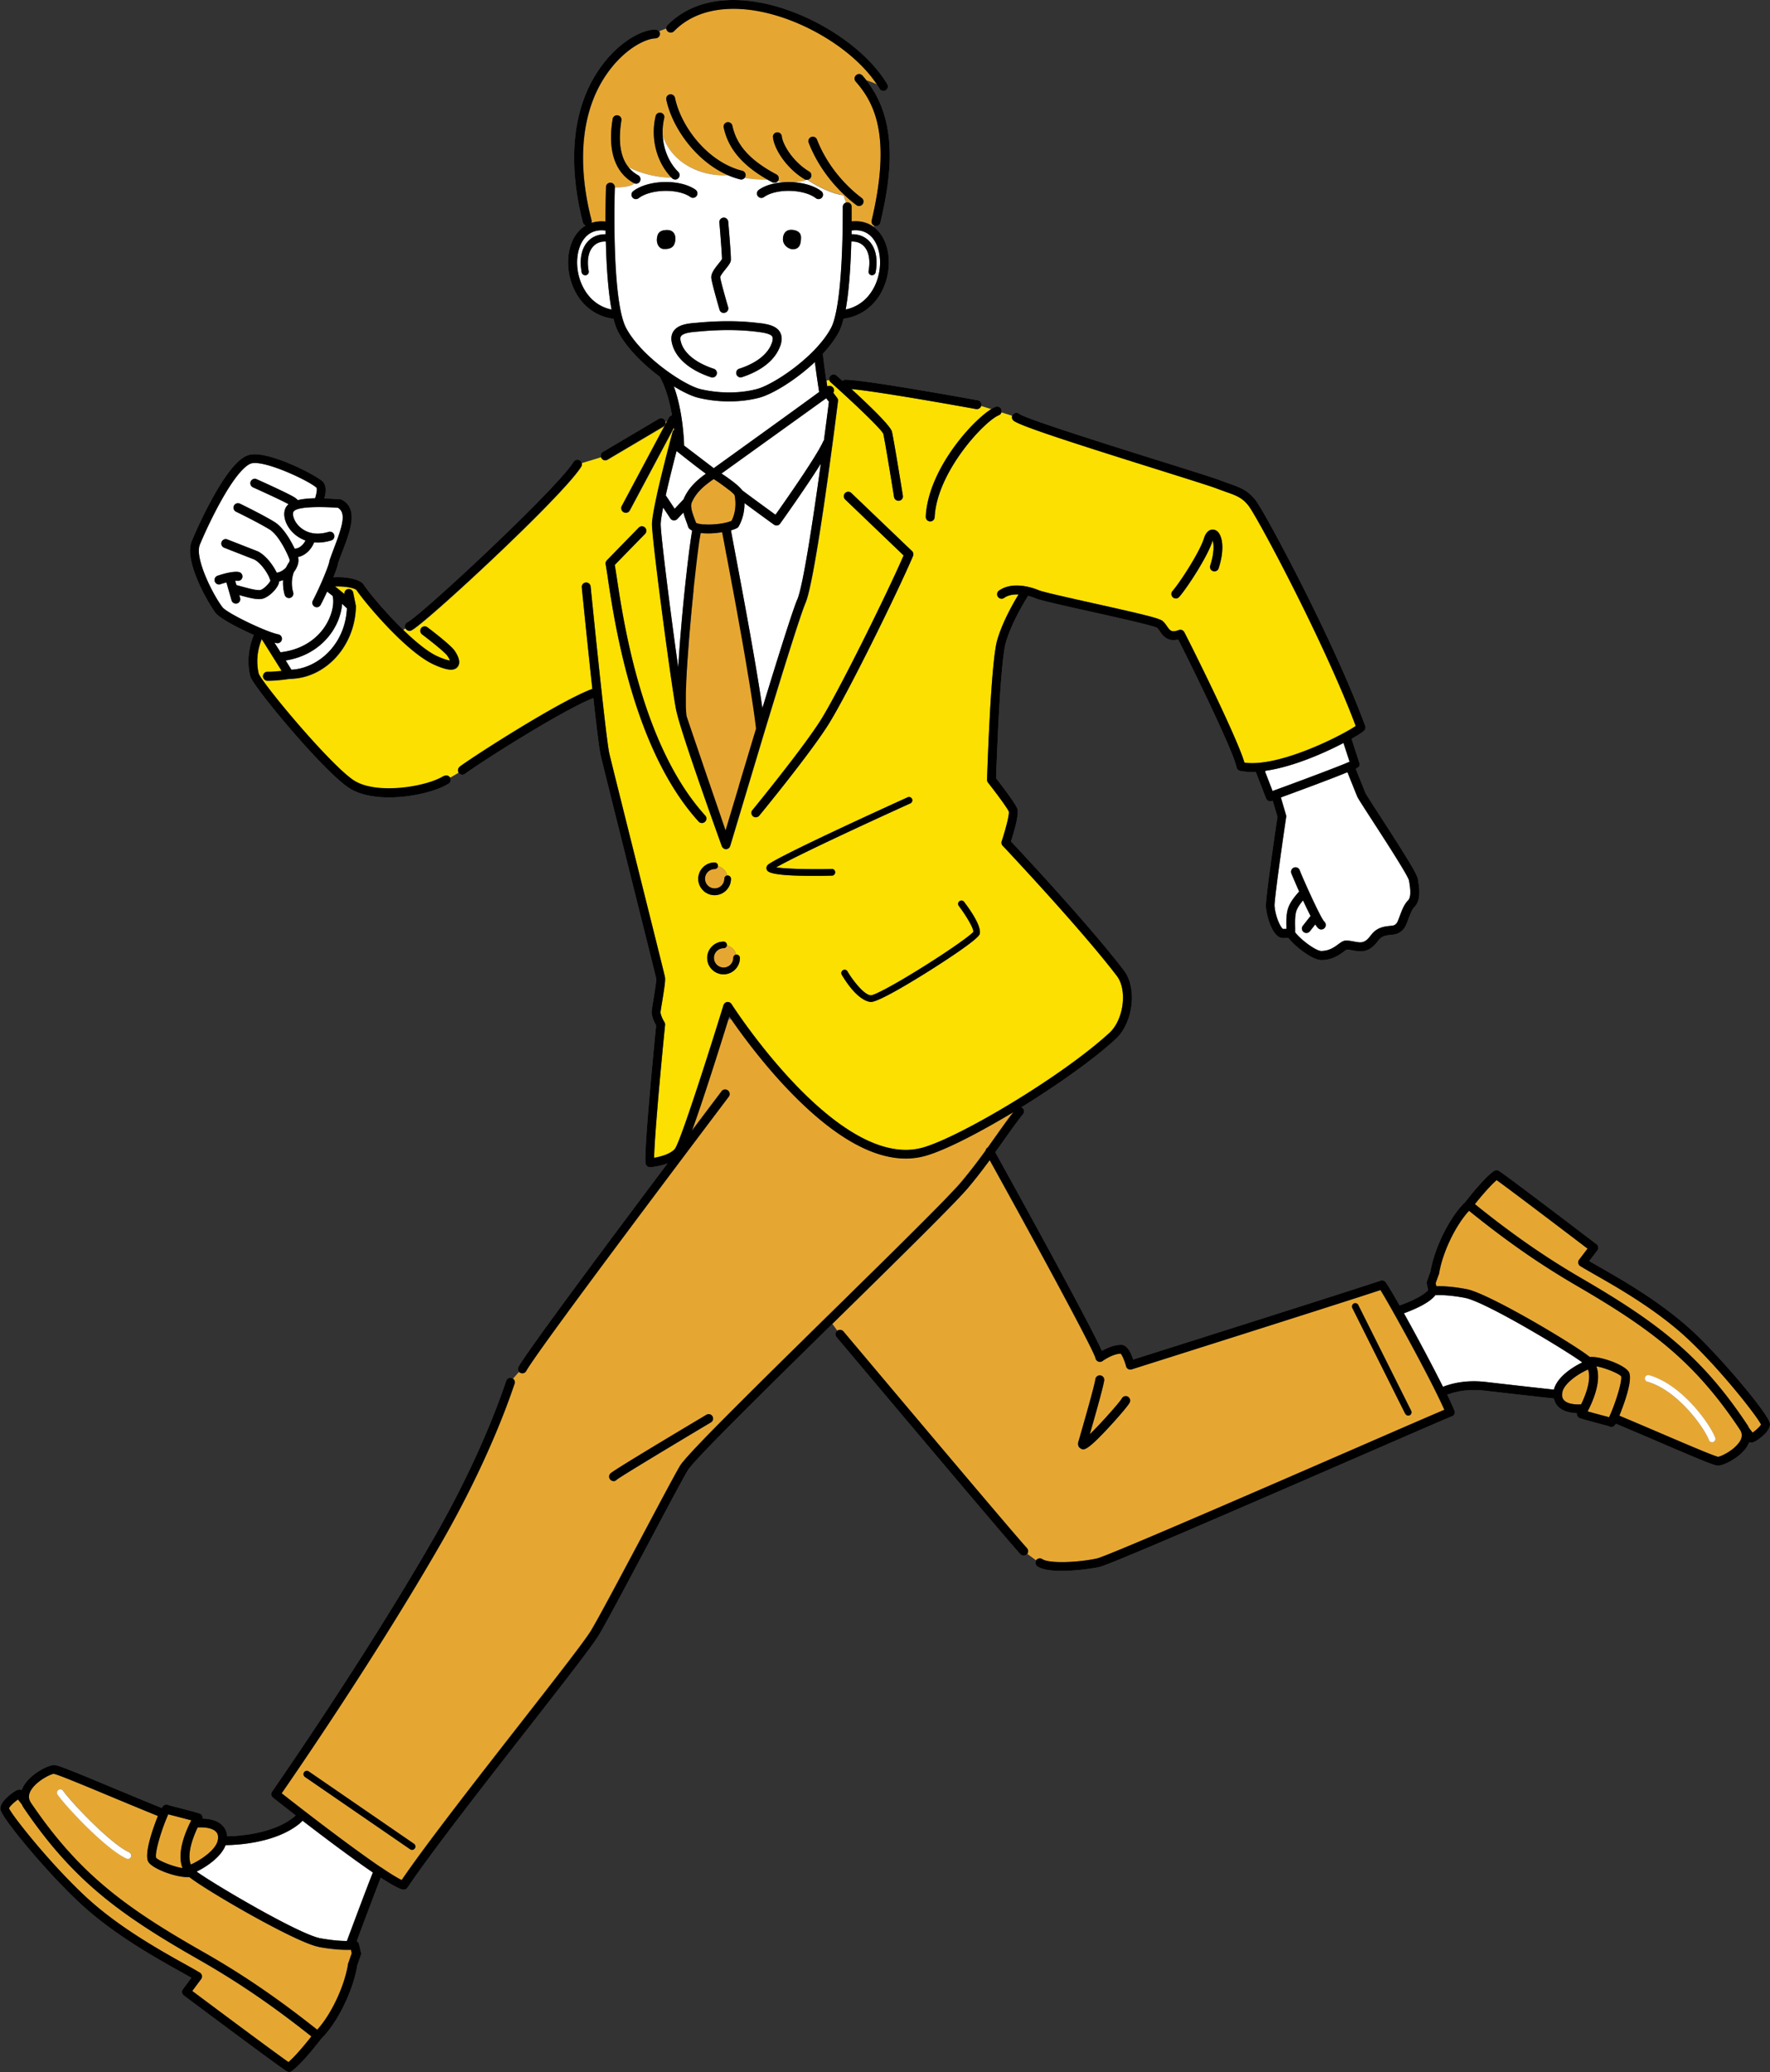 <svg id="_レイヤー_2" xmlns="http://www.w3.org/2000/svg" viewBox="0 0 216.33 253.19"><rect x="0" y="0" width="216.33" height="253.19" fill="#333333" stroke="none"/><defs><style>.cls-1{fill:#fff}.cls-2{fill:#e6a732}.cls-3{fill:#717071}</style></defs><g id="moji"><path class="cls-3" d="M89.11 124.22c-.04.14-.09.28-.13.43l.39-.06c-.09-.13-.17-.25-.25-.37zm-4.57 13.97s.02-.02.02-.03v-.02c0 .02-.01.03-.02.05z"/><path class="cls-3" d="M56.18 93.67c1.61-1.21 12.23-8.05 16.21-9.5-.61-5.57-1.25-11.96-1.29-12.41a.54.54 0 01.49-.59c.3-.03.56.19.59.49.02.19 1.86 18.62 2.29 20.43.22.93 1.9 7.64 3.52 14.13 2 8 3.22 12.87 3.27 13.14.07.36-.04 1.18-.33 2.98-.09.54-.2 1.22-.21 1.38.06.44.36.98.47 1.15.07.1.1.23.09.35-.55 5.56-1.31 13.89-1.34 16.25.82-.14 2.04-.48 2.54-1.1.64-.8 3.98-11.2 5.94-17.56.06-.2.24-.35.45-.38.21-.03.42.07.53.25.13.21 13.19 20.55 23.48 17.51 4.59-1.35 16.89-8.66 22.71-13.99 1.74-1.6 2.21-5.23.91-6.95-4.46-5.85-13.86-15.82-13.96-15.92a.538.538 0 01-.12-.54c.48-1.45.95-3.25.87-3.62-.11-.34-1.41-2.11-2.54-3.55a.55.55 0 01-.12-.35c.02-.58.45-14.24 1.23-17.01.65-2.31 2.1-4.78 2.62-5.63-.66-.03-1.3.08-1.78.43a.545.545 0 01-.64-.88c1.71-1.24 4.19-.36 4.91-.06.54.22 3.55.89 6.46 1.54 6.24 1.39 8.25 1.87 8.65 2.21.23.19.4.44.55.65.36.53.54.79 1.44.46.26-.1.55.01.67.26 1.12 2.15 6.51 13.02 7.35 15.94 4.29.59 11.97-3.35 13.6-4.48-3.81-10.18-11.98-25.46-13.09-26.9-.77-1-1.53-1.27-2.78-1.71-.34-.12-.73-.26-1.15-.42-.64-.25-3.53-1.15-6.88-2.21-11.3-3.54-17.17-5.45-17.92-6.07a.527.527 0 01-.17-.58l-1.3-.41c-.04.15-.15.29-.31.35-1.78.73-7.57 6.93-7.85 12.46a.54.54 0 01-.54.52h-.03a.538.538 0 01-.51-.57c.29-5.72 5.61-11.66 8.02-13.15l-1.26-.4c-.07.23-.28.38-.52.38h-.1c-.13-.02-11.65-2.12-15.24-2.45 2.25 2.07 4.77 4.5 4.95 5.2.22.89 1.3 7.54 1.34 7.83.05.3-.15.57-.45.62h-.09c-.26 0-.49-.19-.54-.46-.38-2.38-1.15-7.06-1.32-7.74-.24-.55-3.46-3.64-6.43-6.29a.503.503 0 01-.16-.27l-.34.09c.04.27.08.52.11.73a.55.55 0 01.72.15c.14.19.13.43.01.61l.47.62c.08.11.12.25.11.39-.11.89-2.72 21.81-3.98 24.69-.6 1.39-2.87 8.68-5 15.7l-4.2 13.99-.03.06c-.01.03-.03.07-.05.1-.01.02-.03.03-.05.05-.02.02-.04.05-.07.07l-.06.03c-.03.02-.05.03-.08.05-.02 0-.05 0-.07.01-.03 0-.06.02-.09.02h-.01c-.06 0-.11 0-.17-.03-.02 0-.04-.02-.05-.03a.262.262 0 01-.09-.05c-.02-.01-.03-.03-.05-.05-.02-.02-.05-.04-.07-.07a.21.21 0 00-.04-.06c-.01-.03-.03-.05-.04-.08-.18-.51-4.12-11.39-5.31-15.58-.12-.44-.22-.8-.27-1.07-.56-2.72-2.95-20.7-2.95-22.68 0-.63.25-1.98.59-3.53v-.03c.72-3.27 1.85-7.43 1.92-7.69.03-.12.11-.22.2-.29 0-.09-.02-.18-.03-.28l-5.4 10.12a.56.56 0 01-.48.29c-.09 0-.17-.02-.26-.06a.542.542 0 01-.22-.73l5.55-10.4-.23.06c.06.23-.04.48-.25.6l-6.83 4.04c-.09.05-.18.08-.28.08-.19 0-.37-.1-.47-.27-.02-.04-.04-.08-.05-.12l-2.36.72c.04.15.03.31-.06.45-2.27 3.63-19.02 19.14-20.75 20a.528.528 0 01-.72-.24l-.31.16c1.47 1.44 3.02 2.72 4.23 3.27.85.38 1.29.48 1.51.51a2.77 2.77 0 00-.32-.59c-.27-.4-1.97-1.77-3.09-2.61a.543.543 0 11.65-.87c.48.36 2.87 2.18 3.34 2.88.58.87.7 1.53.34 1.96-.44.52-1.27.44-2.87-.28-3.4-1.52-8.5-7.64-9.49-9.13-.33-.25-1.33-.46-2.61-.42.38.3.78.63 1.16.95-.05-.29.13-.56.42-.62.29-.06.58.12.64.42.17.81.33 1.63.33 1.64v.1c-.12 4.83-3.75 8.77-8.12 8.8-.23.04-1.53.23-2.64.23h-.05c-.3 0-.54-.25-.54-.55s.24-.55.55-.54c.58 0 1.23-.05 1.73-.11-.68-1.09-1.75-2.79-2.44-3.89-.56 1.41-.69 2.85-.36 4.25.72 1.52 8.71 11.08 11.59 13 2.76 1.84 9 .79 11.02-.52.25-.16.59-.09.75.16 0 0 0 .01.01.02l1.04-.61a.545.545 0 01.14-.71zm87.13-21.44c.94-1.08 3.31-4.74 3.84-6.42.19-.62.5-.98.9-1.07.3-.07.61.04.84.3.55.6.78 2.2.06 4.41-.09.29-.4.44-.68.35a.539.539 0 01-.35-.68c.51-1.56.44-2.6.3-3.07l-.03.09c-.57 1.83-3.04 5.64-4.06 6.81-.11.12-.26.19-.41.19a.541.541 0 01-.41-.9zM101.68 107c-.85.02-1.62.03-2.3.03-5.43 0-5.6-.53-5.68-.8-.04-.11-.08-.41.29-.66 2.21-1.47 16.34-7.87 16.94-8.14.2-.09.45 0 .54.2.09.2 0 .45-.2.54-.14.06-13.21 5.98-16.4 7.82 1.19.19 4.17.26 6.79.2.23-.01.41.17.42.4 0 .22-.17.41-.4.42zm17.29 6.86c.05-.37-.77-1.83-1.78-3.17-.14-.18-.1-.43.08-.57.18-.14.43-.1.57.08 2.02 2.66 2 3.65 1.9 3.94-.23.69-4.42 3.39-6.21 4.52-1.8 1.13-6.09 3.77-7.08 3.77-.26 0-1.68-.17-3.56-3.32a.41.41 0 01.14-.56.41.41 0 01.56.14c.72 1.21 2.09 2.92 2.87 2.92.42 0 2.79-1.23 6.49-3.55 3.38-2.12 5.73-3.81 6.03-4.21zM91.96 98.98c.06-.07 6.03-7.36 8.29-10.91 2.17-3.4 8.16-15.53 10.19-20.21l-7.14-6.84a.55.55 0 01-.02-.77.55.55 0 01.77-.02l7.42 7.1c.16.16.21.4.12.6-1.93 4.54-8.12 17.11-10.42 20.71-2.29 3.6-8.12 10.71-8.37 11.01a.545.545 0 01-.76.08.54.54 0 01-.08-.76zm-1.98 17.67h.05c.22 0 .41.18.41.41 0 1.1-.9 2-2 2s-2-.9-2-2 .9-2 2-2c.22 0 .41.18.41.41v.05c.55.14.99.58 1.13 1.13zm-2.23-10.86v.05c.55.14.99.58 1.13 1.14h.05c.22 0 .41.18.41.41 0 1.1-.9 2-2 2s-2-.9-2-2 .9-2 2-2c.22 0 .41.18.41.41zM74.17 68.47l3.89-3.99a.54.54 0 01.77 0c.21.21.22.55 0 .77l-3.7 3.79c.07.39.14.9.24 1.51.85 5.65 3.12 20.64 10.82 29.12.2.22.19.57-.04.77a.549.549 0 01-.77-.04c-7.92-8.72-10.23-23.95-11.09-29.69-.11-.76-.2-1.35-.28-1.75-.03-.17.02-.35.15-.48zm104.9 90.13c-1.95-.37-3.16-.36-3.64-.33-.68.89-2.33 1.66-3.84 2.21 1.5 2.69 3.42 6.26 4.77 8.98 1.16-.44 2.89-.87 5.32-.58 3.47.41 6.96.79 8.24.93.38-1.52 2.23-2.73 3.47-3.32-2.08-1.53-11.89-7.43-14.32-7.88zM36.53 222.91c-2.91 2.32-7.53 2.55-8.96 2.57-.51 1.39-2.25 2.61-3.54 3.23 2.13 1.55 12.56 7.69 15.13 8.15 1.49.27 2.57.33 3.24.33.5-1.35 2.35-6.3 3.08-8.14.03-.07.06-.14.1-.22-2.59-1.76-5.98-4.31-8.6-6.33-.19.19-.34.33-.45.42zm90.84-32.38c.8.56 4.41.42 6.7-.09 1.27-.28 20.55-8.66 32.06-13.67 5.63-2.45 9.09-3.95 10.38-4.49-1.26-2.84-4.2-8.29-6.15-11.77-.75-1.33-1.35-2.37-1.66-2.86-4.87 1.61-30.14 9.6-30.4 9.69-.14.04-.3.03-.43-.04a.501.501 0 01-.26-.34c-.17-.66-.47-1.35-.66-1.54-1.05.04-2.21.89-2.22.9-.15.11-.34.14-.51.07a.556.556 0 01-.34-.39c-.25-1.09-7.71-14.79-12.94-24.23-.78 1.06-1.64 2.19-2.62 3.36-1.62 1.93-8.55 8.74-15.89 15.94-.23.23-.47.46-.7.69l.62.85c.23-.17.55-.13.74.09.21.25 20.64 24.55 22.44 26.49.18.19.19.48.04.69l1.06.78a.54.54 0 01.75-.12zm38.09-31.25c.2-.1.45-.02.55.18l6.47 12.94c.1.2.02.45-.18.55-.06.03-.12.04-.18.04a.39.39 0 01-.36-.23l-6.47-12.94c-.1-.2-.02-.45.18-.55zm-33.66 16.87l.16-.56c.5-1.72 1.81-6.29 1.9-7.04.04-.3.31-.51.61-.47.3.04.51.31.47.61-.09.68-.88 3.5-1.76 6.58 1.37-1.32 3.67-3.92 3.91-4.37.14-.26.47-.37.73-.23.26.14.37.45.24.72-.22.44-1.67 2.09-2.63 3.12-2.05 2.21-2.7 2.6-3.05 2.6-.1 0-.17-.03-.25-.06-.09-.04-.53-.24-.35-.9z"/><path class="cls-3" d="M62.87 169.07s-.05.13-.09.25c-2.02 5.93-5.17 12.75-8.87 19.18-7.89 13.72-17.7 28-19.51 30.61.88.69 1.84 1.44 2.84 2.21.01 0 .03.02.04.03 3.2 2.47 6.8 5.15 9.26 6.82h.02c.02.01.04.03.06.04 1.1.74 1.97 1.28 2.46 1.5 2.99-4.38 9.06-12.16 14.44-19.05 4.26-5.46 7.95-10.18 8.71-11.45.93-1.56 3.52-6.43 6.03-11.14 2.13-4 4.14-7.79 4.82-8.95.78-1.32 7.86-8.32 18.58-18.85 7.32-7.19 14.23-13.97 15.82-15.87 1.12-1.34 2.09-2.62 2.96-3.82a.57.57 0 01.27-.38c.33-.46.65-.92.96-1.35.74-1.04 1.44-2.03 2.17-2.98-4.19 2.53-8.24 4.61-10.66 5.32-4.7 1.38-10.3-1.25-16.65-7.82-3.25-3.36-5.87-6.94-7.17-8.82l-.39.06c-1.01 3.26-3.04 9.7-4.42 13.5v.02c2.02-2.68 3.4-4.51 3.62-4.8a.543.543 0 11.87.65c-.23.31-23.19 30.67-24.76 33.53-.1.18-.28.28-.48.28-.09 0-.18-.02-.26-.07-.04-.02-.07-.05-.1-.07l-.73.81c.16.14.22.37.15.59zm-12.17 56.8c-.08.11-.21.18-.34.18a.39.39 0 01-.23-.07l-12.86-8.84a.415.415 0 01-.11-.57c.13-.19.38-.23.57-.11l12.86 8.84c.19.13.23.38.11.57zm23.91-45.82c.45-.45 9.09-5.6 11.73-7.17.26-.15.59-.07.74.19.15.26.07.59-.19.74-4.21 2.51-11.06 6.63-11.53 7.02-.1.1-.24.16-.37.16s-.28-.05-.39-.16a.55.55 0 010-.77zm8.94-119.04c.61-1.45 1.7-2.39 2.73-3.13-1.1-.8-2.69-2.06-3.58-2.77-.42 1.63-.93 3.66-1.32 5.41l1.09 1.64L83.56 61zM95 64.2h-.09c-.11 0-.22-.04-.32-.1-.13-.09-1.81-1.3-3.6-2.63.01.79-.13 1.82-.7 2.84a.49.49 0 01-.23.22c-.19.1-.44.19-.72.27.11.6.28 1.52.5 2.69.92 4.92 2.53 13.46 3.34 19.03 1.89-6.17 3.71-11.99 4.26-13.26.68-1.56 1.9-9.48 2.88-16.61-1.84 2.94-4.8 7.09-4.97 7.32a.51.51 0 01-.35.22zm-10.75.4a.497.497 0 01-.15-.25c-.05-.16-.12-.37-.2-.58-.13-.35-.28-.74-.37-1.15l-.74.79c-.1.11-.25.17-.4.17h-.05a.522.522 0 01-.41-.24l-.88-1.33c-.19.93-.3 1.67-.3 2.05 0 1.29 1.24 11.1 2.14 17.46.34-5.83 1.2-13.77 1.7-16.7-.13-.07-.25-.14-.35-.23z"/><path class="cls-3" d="M90.71 59.92c1.59 1.19 3.29 2.42 4.07 2.99 1.14-1.62 5.05-7.18 5.83-8.96a.38.38 0 01.09-.13c.23-1.73.44-3.34.61-4.72l-.33-.43-12.8 9.2c.84.56 2.13 1.47 2.53 2.05zm-51.74 178c-2.79-.5-13.85-6.94-15.83-8.53-1.58.1-4.69-1.06-5.06-1.95-.45-1.1.72-4.27 1.21-5.52-1.95-.79-4.02-1.66-5.87-2.42-3.11-1.3-6.33-2.64-6.86-2.73-.4.04-2.01.83-2.72 1.91-.32.48-.39.92-.22 1.34.04.1.09.19.16.3 5.85 8.64 11.44 12.75 21.03 18.21 4.78 2.72 9.1 5.67 13.95 9.51 1.71-1.86 3.37-5.36 3.78-8.09 0-.04.01-.07.03-.1.19-.54.33-.95.4-1.15l-.1-.42c-.66.03-1.96.01-3.92-.34zM16.01 226.9c-.07.15-.22.24-.37.24-.06 0-.11-.01-.17-.04-2.57-1.17-7.45-6.4-8.42-7.81a.414.414 0 01.1-.57c.18-.13.44-.08.57.1.96 1.38 5.79 6.48 8.09 7.53.2.09.3.33.2.54z"/><path class="cls-3" d="M23.32 227.84c1.19-.52 3.04-1.77 3.29-2.93.1-.45.04-.79-.18-1.04-.36-.42-1.17-.62-2.27-.56-.51 1.07-1.36 3.19-.84 4.53zm-4.24-.83c.29.34 1.99 1.07 3.23 1.26-.73-1.82.31-4.37 1.07-5.84-.66-.18-1.75-.46-2.82-.73 0 .01-.01.02-.02.03-.02.07-.05.15-.09.21-.78 1.79-1.56 4.49-1.38 5.06zM2.9 220.92c-.1-.14-.17-.28-.23-.42l-.47-.6c-.4.27-1 .81-1.1 1.08.45.96 5.02 6.76 9.42 10.84 3.96 3.67 9.04 6.5 12.08 8.2.73.41 1.37.76 1.83 1.04.13.08.22.21.25.36s0 .31-.1.43l-1.08 1.45c4.3 3.21 10.33 7.69 11.76 8.69.84-.72 2.09-2.23 2.8-3.13-4.78-3.79-9.05-6.7-13.77-9.39-9.73-5.54-15.41-9.73-21.39-18.54zm12.9 5.44c-2.3-1.04-7.13-6.15-8.09-7.53a.404.404 0 00-.57-.1c-.18.13-.23.38-.1.57.97 1.41 5.85 6.64 8.42 7.81.05.02.11.04.17.04.15 0 .3-.09.37-.24.09-.2 0-.45-.2-.54zm190.54-62.7c-3.74-3.54-8.57-6.29-11.46-7.93-.7-.4-1.3-.74-1.73-1.01a.547.547 0 01-.25-.36c-.03-.15 0-.31.1-.43l1.03-1.35c-4.06-3.1-9.73-7.39-11.11-8.37-.8.67-1.98 2.08-2.66 2.93 4.52 3.65 8.56 6.46 13.03 9.06 9.24 5.37 14.63 9.42 20.26 17.9.09.14.16.27.22.4l.43.56c.37-.25.92-.74 1.03-.99-.45-.95-4.75-6.51-8.89-10.41z"/><path class="cls-3" d="M212.65 174.69c-5.51-8.29-10.81-12.27-19.9-17.56-4.54-2.64-8.63-5.48-13.21-9.19-1.64 1.76-3.24 5.07-3.66 7.66 0 .03-.01.07-.03.1-.19.5-.32.89-.39 1.08l.08.38c.64-.02 1.88 0 3.72.36 2.66.5 13.13 6.74 15.03 8.28 1.51-.08 4.47 1.06 4.82 1.92.43 1.06-.71 4.05-1.2 5.26 1.84.77 3.78 1.6 5.51 2.34 2.97 1.27 6.04 2.59 6.56 2.68.39-.04 1.93-.79 2.6-1.8.29-.44.36-.85.21-1.24a1.15 1.15 0 00-.15-.29zm-3.25 1.52s-.1.03-.15.03a.41.41 0 01-.38-.26c-.6-1.55-3.83-6.09-7.54-7.15a.404.404 0 11.22-.78c4.05 1.15 7.42 5.93 8.08 7.64a.41.41 0 01-.23.53z"/><path class="cls-3" d="M198.13 168.17c-.28-.32-1.86-1-3.02-1.21.66 1.78-.41 4.25-1.07 5.51.62.18 1.64.45 2.63.71 0 0 0-.01.01-.02.02-.07.05-.13.08-.19.74-1.66 1.53-4.25 1.37-4.8zm-4.04-.82c-1.14.49-2.88 1.65-3.13 2.74-.09.41-.04.72.15.96.29.37.95.57 1.85.57h.29c.73-1.48 1.23-3.18.85-4.26zm7.46.7a.404.404 0 00-.5.28.4.4 0 00.28.5c3.72 1.06 6.95 5.6 7.54 7.15.06.16.22.26.38.26.05 0 .1 0 .15-.03a.41.41 0 00.23-.53c-.66-1.71-4.03-6.48-8.08-7.64zM34.92 80.71c.27.44.52.83.7 1.13 3.18-.17 6.56-3 6.78-7.5-.18-.18-.38-.36-.59-.55-.07 1.06-.47 2.26-1.16 3.32-.75 1.15-2.46 3.07-5.73 3.6zm53.36-15.67c-.36.06-.74.1-1.13.13a8.686 8.686 0 01-1.5-.03c-.18 1.1-.96 3.68-.94 7.07l3.98-5.12c-.31-1.55-.36-1.81-.4-2.04z"/><path class="cls-3" d="M88.7 102.21l4.07-13.14c-2.5-19.31-3.81-20.37-4-21.37-.04-.22-.08-.44-.12-.64l-3.85 4.89c-.19 1.82-.38 3.79-.53 5.69l-.72 9.4 5.15 15.17zm-2.02-39.18l-.81 1.02c1.03.11 2.63-.03 3.55-.42.71-1.4.44-2.82.36-3.16-.11-.14-.33-.35-.63-.59l-2.47 3.14z"/><path class="cls-3" d="M84.91 63.4c.03.09.22.59.25.68l.81.04 3.31-4.09c-1.24-.96-1.64-1.23-2.04-1.49-1.05.73-2.16 1.58-2.71 2.95-.13.53.15 1.3.38 1.91zm2.43 42.8c-.65 0-1.18.53-1.18 1.18s.53 1.18 1.18 1.18 1.18-.53 1.18-1.18c0-.21.15-.38.35-.4-.14-.55-.58-.99-1.13-1.14-.03.2-.2.35-.4.35zm1.1 9.67c-.65 0-1.18.53-1.18 1.18s.53 1.18 1.18 1.18 1.18-.53 1.18-1.18c0-.21.15-.38.35-.4-.14-.55-.58-.99-1.13-1.13-.03.2-.2.35-.4.35zm-1.21-58.66c1.83-1.32 10.82-7.78 12.88-9.31-.1-.64-.33-2.11-.52-3.66-2.33 2.2-5.22 3.96-6.87 4.38-1.14.29-2.36.43-3.61.43s-2.51-.14-3.73-.43c-.79-.18-1.87-.69-3.04-1.41 1.06 2.91 1.23 6.26 1.26 7.24l3.62 2.76zM80.12 4.7c-1.01 0-3.4 1.02-5.51 3.75-4.64 6-3.43 14.15-2.3 18.46.03.12.02.24-.02.34.53-.18 1.11-.24 1.73-.17 0-2.32.05-4.03.06-4.23.01-.3.26-.53.56-.52.3.01.53.26.52.56.72 0 1.94-.06 2.38-.49-.02 0-.05-.02-.07-.03-1.62-.89-3.39-2.97-2.6-7.83a.54.54 0 111.07.17c-.41 2.55-.13 4.45.84 5.68 1.4.75 3.52 1.32 5.26 1.28-1.8-1.87-2.56-4.79-1.91-7.48a.54.54 0 111.05.25c-.17.71-.22 1.43-.18 2.14 1.12 3.37 4.68 5 7.96 4.82-3.88-1.68-6.8-5.78-7.53-9.23-.06-.29.13-.58.42-.64.29-.06.58.13.64.42.74 3.56 4.02 7.86 8.22 8.91.29.07.47.37.4.66a.53.53 0 01-.11.21c.89.16 1.89.22 2.78.2-3.09-1.77-4.79-3.8-5.33-6.36-.06-.29.13-.58.42-.64.29-.06.58.13.64.42.51 2.41 2.17 4.25 5.39 5.96.26.14.37.47.22.73-.02.04-.05.08-.08.12.28.04.6.07.93.09.3-.01.6 0 .91 0 .73-.02 1.39-.12 1.68-.29-.07 0-.14-.03-.21-.07-2.2-1.31-3.72-3.68-3.87-5.13-.03-.3.19-.57.48-.6.3-.03.57.19.6.48.1 1.01 1.36 3.12 3.35 4.31.26.15.34.49.19.74-.09.15-.24.24-.41.26 1.16.8 3.19 1.79 4.42 1.88l.3.92c.05-.02.11-.03.16-.03.3 0 .54.24.54.54v1.79c1.02-.1 1.94.12 2.68.66l.07-.16a.541.541 0 01-.32-.62c2.43-10.27.38-14.35-1.95-16.99-.2-.22-.18-.57.05-.77.22-.2.57-.18.77.05.17.19.33.39.49.59.38.12.85.29 1.32.51-2.94-4.46-9.67-8.43-15.63-9.15-2.71-.33-6.5-.14-9.2 2.63a.54.54 0 01-.77 0 .575.575 0 01-.16-.32l-.87.33a.538.538 0 01-.44.85zm19.02 12.04c.28-.11.59.03.7.31 1.53 3.91 4.33 6.3 5.47 7.14a.543.543 0 01-.33.98.48.48 0 01-.32-.11c-1.21-.9-4.21-3.45-5.83-7.62-.11-.28.03-.59.31-.7z"/><path class="cls-3" d="M98.68 21.97h-.13c-.28.17-.94.27-1.68.29 1.34.07 2.65.44 3.5 1.1a.541.541 0 11-.66.86c-1.48-1.13-4.86-1.2-6.34-.14-.24.18-.58.12-.76-.12a.554.554 0 01.12-.76c.8-.58 1.99-.89 3.23-.95a6.52 6.52 0 01-.93-.09c-.1.11-.25.17-.4.17-.09 0-.17-.02-.25-.06-.21-.11-.41-.22-.6-.33-.88.02-1.88-.05-2.78-.2-.1.12-.25.2-.42.2-.04 0-.09 0-.13-.02-.51-.13-1.01-.3-1.49-.51-3.28.19-6.83-1.45-7.96-4.82.1 1.68.76 3.29 1.9 4.42.21.21.21.56 0 .77-.11.11-.25.16-.38.16s-.28-.05-.38-.16l-.09-.09c-1.74.03-3.86-.53-5.26-1.28.33.41.73.75 1.21 1.02.26.14.36.47.21.74-.1.18-.28.28-.48.28-.06 0-.13-.02-.19-.04-.44.43-1.67.49-2.38.49 0 .14-.46 13.79 1.39 17.22 1.9 3.52 7.1 6.98 9.09 7.45 2.29.54 4.72.54 6.83 0 2.07-.53 7.21-3.95 9.1-7.45.94-1.74 1.46-7.14 1.45-14.82 0-.24.16-.45.38-.52l-.3-.92c-1.23-.09-3.26-1.08-4.42-1.88zM87.85 32.19c.14-.17.34-.42.4-.54 0-.42-.18-2.83-.32-4.47-.03-.3.2-.56.49-.59.3-.02.56.2.59.49.11 1.29.37 4.35.32 4.73-.04.29-.24.56-.63 1.05-.21.26-.65.81-.67 1 .03.36.61 2.44.97 3.67.08.29-.08.59-.37.67-.05.01-.1.02-.15.02-.24 0-.45-.15-.52-.39-.16-.55-.96-3.3-1.01-3.91-.04-.56.44-1.16.91-1.75zm-9.8-7.97c-.1.08-.21.11-.33.11a.541.541 0 01-.33-.97c1.85-1.42 5.77-1.5 7.64-.16a.543.543 0 11-.64.88c-1.49-1.07-4.87-1-6.34.14zm2.24 4.93c.06-.5.19-1 1.13-1.04.94-.05 1.23.62 1.09 1.41-.14.79-.7.93-1.37.91-.68-.02-.91-.78-.85-1.27zm15.06 13.17c-.81 2.24-3.27 3.33-4.66 3.78a.535.535 0 01-.68-.35c-.09-.29.06-.59.35-.68 1.2-.39 3.31-1.31 3.97-3.11.1-.26.18-.62.06-.82-.22-.36-1.15-.49-1.6-.55-2.12-.29-4.52-.32-7.13-.09-.1 0-.21.02-.33.03-.71.05-1.78.14-2.08.55-.04.05-.14.19-.06.57.45 2.06 2.99 3.09 4.06 3.43.29.09.44.4.35.68-.07.23-.29.38-.52.38-.06 0-.11 0-.17-.03-1.25-.4-4.22-1.62-4.79-4.23-.13-.57-.04-1.06.25-1.45.6-.81 1.86-.91 2.87-.98.11 0 .22-.02.32-.03 2.69-.24 5.18-.21 7.38.1.96.13 1.94.32 2.39 1.07.28.46.29 1.05.03 1.75zm1.55-11.87c-.53 0-1.2-.49-1.2-1.21s.38-1.06.76-1.13c.38-.07 1.45 0 1.45.9s-.24 1.45-1 1.44zm-24.33-.42c-.64.63-.86 1.73-.62 3.09.04.24-.11.46-.35.5h-.08c-.21 0-.39-.15-.43-.36-.3-1.66 0-3.03.86-3.87.54-.53 1.26-.79 2.07-.77v-.46c-1.05-.14-1.92.16-2.54.89-1.06 1.25-1.25 3.57-.45 5.53.42 1.04 1.46 2.76 3.71 3.23-.44-2.38-.63-5.52-.7-8.32-.59-.02-1.1.15-1.48.53zm34.5 4.57c.8-1.96.61-4.29-.45-5.53-.62-.73-1.49-1.03-2.54-.89v.46c.81-.02 1.53.24 2.08.77.86.84 1.16 2.21.86 3.87-.04.21-.22.36-.43.36h-.08a.43.43 0 01-.35-.5c.25-1.36.03-2.46-.62-3.09-.38-.37-.89-.55-1.49-.52-.08 3.02-.28 6.06-.69 8.32 2.26-.47 3.29-2.19 3.71-3.23zM34.45 78.17c-.05.26-.28.44-.53.44-.04 0-.07 0-.11-.01-.08-.02-.17-.04-.26-.06.24.38.49.78.74 1.18 3.16-.36 4.77-2.13 5.45-3.18.9-1.38 1.14-2.87.92-3.71-.23-.18-.45-.36-.67-.53-.25.55-.52 1.1-.79 1.62-.14.27-.46.37-.73.23a.535.535 0 01-.23-.73c1.11-2.16 1.99-4.44 2.02-4.8 0-.04.01-.09.03-.13.18-.51.37-1.03.56-1.54.98-2.58 1.51-4.22.49-4.87h-.02v-.02h-.03c-.81-.06-4.87-.3-5.4.46-.13.2-.11.79.37 1.45.31.43 1.52 1.77 3.91 1.04.29-.09.59.07.68.36a.54.54 0 01-.36.68c-.58.18-1.13.26-1.64.26-.16 0-.3 0-.45-.02-.12.29-.28.58-.49.84-.41.51-.93.84-1.48.95.08.29.06.61-.03.94 0 .03-.02.05-.03.08-.07.2-.16.41-.3.61-.04.07-.09.13-.14.19-.34.87-.29 1.83-.09 2.5.08.29-.08.59-.37.67-.05.02-.1.02-.15.02-.23 0-.45-.15-.52-.39-.15-.52-.24-1.15-.19-1.8-.16.06-.32.11-.48.14-.05.78-1.23 1.93-2.02 2.13-.13.03-.29.05-.45.05-.59 0-1.38-.2-2.41-.49l.1.35c.08.29-.09.59-.37.67-.05.01-.1.02-.15.02-.24 0-.45-.16-.52-.39l-.63-2.2c-.25.07-.51.14-.74.22a.525.525 0 01-.68-.34c-.1-.28.06-.59.34-.69.3-.1 1.85-.6 2.61-.45.29.06.48.35.42.64-.06.29-.35.48-.64.42a.949.949 0 00-.24 0l.15.53c.14.04.29.08.44.12.83.23 2.09.59 2.5.48.41-.1 1.14-.87 1.21-1.14 0-.03-.02-.08-.03-.13a.539.539 0 01-.08-.21c-.27-.63-1-1.78-1.84-2.24l-3.7-1.45a.539.539 0 01-.31-.7c.11-.28.42-.42.7-.31l3.73 1.46.06.03c.96.51 1.82 1.67 2.25 2.58.48-.07.88-.35 1.15-.65.1-.23.23-.46.39-.68a.61.61 0 000-.36c0-.02-.02-.03-.02-.05-.05-.13-.12-.3-.21-.5-.43-.95-1.28-2.49-2.19-3.05-1.47-.9-4.08-2.16-4.1-2.17a.548.548 0 01-.25-.73c.13-.27.46-.38.73-.25.11.05 2.68 1.3 4.2 2.22 1.13.69 2.02 2.29 2.49 3.28.53 0 .92-.4 1.07-.6.1-.13.19-.26.25-.4-.85-.31-1.51-.85-1.94-1.43-.69-.95-.85-2.04-.39-2.71.07-.11.16-.2.27-.29-1.08-.6-4.33-2.05-4.36-2.07-.27-.12-.4-.44-.27-.72.12-.27.44-.4.72-.27.15.06 3.58 1.6 4.58 2.19.15.09.31.22.46.37.55-.13 1.24-.21 2.11-.23.16-.5.29-1.14.16-1.3-1.02-.9-6.28-3.35-7.92-2.97-.39.09-1.52.69-3.58 4.31a54.466 54.466 0 00-2.75 5.63c-.67 1.64 1.63 6.19 2.78 7.66.55.71 5.27 3 6.82 3.31.29.06.48.34.43.64zm129.77 16.38c-.86.34-2.07.81-3.58 1.38-1.53.58-3.08 1.14-4.08 1.51l.63 2.15c.02.08.03.15.02.23-.58 3.88-1.47 10.27-1.42 10.88.11 1.36.74 2.64 1.03 2.81.15 0 .29-.01.42-.01v-.25c-.01-.69-.03-1.64.25-2.39.28-.75.94-1.52 1.31-1.92-.52-1.18-.93-2.14-.96-2.24-.09-.28.06-.59.34-.69.28-.1.59.06.69.34.16.49 2.5 5.77 3 6.27.22.2.24.54.04.77a.543.543 0 01-.77.04c-.1-.09-.22-.26-.37-.48l-.66.84a.544.544 0 01-.77.09.533.533 0 01-.09-.76l.94-1.2c-.29-.57-.61-1.24-.92-1.9-.3.36-.64.82-.79 1.22-.21.55-.19 1.38-.18 1.99v.68c.7.94 2.56 2.29 3.19 2.29.98 0 1.63-.48 2.1-.83.33-.25.6-.44.93-.44.36 0 .68.06 1 .12.56.11.93.16 1.29-.04.31-.17.48-.39.69-.65.29-.37.62-.78 1.33-1.02.41-.14.77-.17 1.05-.2.46-.04.64-.06.89-.42.08-.11.2-.45.31-.75.26-.7.56-1.49 1.02-1.94.46-.44.25-1.7.12-2.46-.16-.64-2.93-4.92-4.42-7.22-1.09-1.69-1.72-2.65-1.88-2.97 0-.02-.02-.03-.02-.05l-1.2-2.98c-.15.06-.3.12-.48.19zm.73-1.47c-.2-.61-.55-1.69-.74-2.29-2.44 1.28-6.22 2.92-9.48 3.39-.04.03-.07.06-.11.1l.92 2.38c3.31-1.21 8.09-2.99 9.41-3.58z"/><path class="cls-3" d="M207.08 162.87c-3.84-3.63-8.74-6.42-11.66-8.09-.44-.25-.84-.48-1.18-.68l.99-1.3a.54.54 0 00-.1-.76c-1.89-1.44-11.32-8.63-11.97-8.98-.18-.1-.4-.09-.56.03-1.19.8-3.27 3.47-3.5 3.77-1.88 1.79-3.78 5.58-4.27 8.52a26.5 26.5 0 00-.43 1.21c-.03.09-.04.2-.02.29l.17.76c-.36.44-1.43 1.14-3.49 1.88-.9-1.59-1.58-2.72-1.76-2.9a.53.53 0 00-.56-.13c-3.4 1.15-26.44 8.44-30.24 9.64-.3-.92-.77-1.8-1.46-1.8-.9 0-1.8.42-2.37.74-1.75-3.88-11.17-20.92-13.03-24.27.32-.44.62-.87.92-1.29.85-1.19 1.64-2.32 2.48-3.37.19-.23.15-.58-.09-.76-.04-.03-.08-.05-.12-.07 4.4-2.72 8.81-5.84 11.5-8.31 2.17-1.99 2.69-6.23 1.04-8.41-4.11-5.39-12.35-14.22-13.81-15.77.43-1.32 1-3.31.78-3.98-.22-.65-1.91-2.86-2.6-3.73.06-1.72.49-14.08 1.18-16.55.74-2.63 2.65-5.61 2.67-5.64a.37.37 0 00.05-.11c.32.08.64.19.93.31.59.24 2.9.77 6.64 1.6 3.23.72 7.64 1.7 8.21 2 .11.1.22.25.33.42.35.51.9 1.32 2.25 1.01 1.85 3.62 6.84 13.89 7.13 15.61.04.22.21.4.43.44.46.09.96.14 1.48.14.15 0 .3 0 .45-.01 0 .02 0 .03.01.05l1.24 3.19a.553.553 0 00.7.32s.04-.02.11-.04l.58 1.96c-.29 1.94-1.49 10.12-1.41 11.01.11 1.3.85 3.81 2.08 3.81h.05c.25-.01.47-.01.62-.01.8 1.02 2.89 2.7 4.04 2.7 1.34 0 2.22-.66 2.75-1.05.11-.08.26-.19.33-.23.23 0 .48.05.74.1.61.11 1.3.25 2.02-.16.5-.28.78-.63 1.01-.92.24-.31.42-.53.82-.67.3-.1.56-.12.81-.15.53-.05 1.14-.11 1.68-.88.15-.22.28-.56.44-.99.2-.53.47-1.26.75-1.53.87-.84.61-2.39.43-3.45-.11-.62-1.56-2.95-4.57-7.6-.88-1.36-1.64-2.54-1.82-2.86l-1.2-2.98c.46-.24.55-.43.43-.77-.06-.18-.72-2.2-.94-2.9.81-.46 1.37-.83 1.54-1 .15-.15.2-.37.13-.57-3.87-10.5-12.21-26.03-13.38-27.56-.96-1.25-1.94-1.6-3.28-2.07-.35-.12-.71-.25-1.12-.41-.67-.26-3.44-1.13-6.95-2.23-6.26-1.96-16.74-5.25-17.56-5.87a.532.532 0 00-.76.08.534.534 0 00.07.76c.75.61 6.62 2.53 17.92 6.07 3.35 1.05 6.24 1.96 6.88 2.21.42.16.81.3 1.15.42 1.26.44 2.01.71 2.78 1.71 1.11 1.44 9.28 16.72 13.09 26.9-1.63 1.13-9.31 5.07-13.6 4.48-.84-2.92-6.23-13.79-7.35-15.94a.552.552 0 00-.67-.26c-.89.33-1.07.07-1.44-.46-.15-.22-.32-.46-.55-.65-.4-.34-2.41-.82-8.65-2.21-2.91-.65-5.92-1.32-6.46-1.54-.72-.3-3.2-1.18-4.91.06a.545.545 0 00.64.88c.48-.35 1.11-.46 1.78-.43-.52.85-1.97 3.32-2.62 5.63-.78 2.77-1.21 16.43-1.23 17.01 0 .13.04.25.12.35 1.13 1.44 2.43 3.21 2.54 3.55.08.37-.39 2.17-.87 3.62-.06.19-.02.4.12.54.09.1 9.5 10.07 13.96 15.92 1.31 1.72.83 5.35-.91 6.95-5.82 5.34-18.12 12.64-22.71 13.99-10.3 3.04-23.35-17.31-23.48-17.51a.554.554 0 00-.53-.25c-.21.03-.38.18-.45.38-1.96 6.36-5.3 16.76-5.94 17.56-.5.62-1.72.95-2.54 1.1.03-2.36.78-10.69 1.34-16.25a.543.543 0 00-.09-.35c-.11-.17-.41-.71-.47-1.15 0-.17.12-.84.21-1.38.29-1.8.41-2.61.33-2.98-.05-.27-1.27-5.14-3.27-13.14-1.62-6.49-3.3-13.2-3.52-14.13-.43-1.81-2.27-20.24-2.29-20.43-.03-.3-.3-.52-.59-.49-.3.03-.52.3-.49.59.04.45.69 6.84 1.29 12.41-3.97 1.45-14.59 8.29-16.21 9.5-.22.17-.28.47-.14.71.01.02.02.04.03.05.11.14.27.22.43.22.11 0 .23-.04.33-.11 1.84-1.38 11.83-7.74 15.68-9.26.38 3.43.73 6.35.9 7.04.22.94 1.9 7.65 3.52 14.15 1.57 6.29 3.2 12.79 3.26 13.08.04.29-.21 1.79-.34 2.59-.19 1.17-.24 1.48-.21 1.67.07.59.37 1.18.54 1.46-.22 2.25-1.51 15.37-1.29 16.87.04.27.27.47.54.47h.05c.17-.01 1.12-.11 2.09-.46-7 9.32-17.14 22.92-18.21 24.85-.12.22-.07.5.11.66.03.03.06.05.1.07.08.05.17.07.26.07.19 0 .38-.1.48-.28 1.57-2.86 24.53-33.22 24.76-33.53a.543.543 0 10-.87-.65c-.22.29-1.61 2.13-3.62 4.8 0 .01-.02.02-.02.03 0-.02.01-.03.02-.05 1.38-3.79 3.41-10.24 4.42-13.5.05-.15.09-.29.13-.43.08.11.16.24.25.37 1.3 1.88 3.92 5.46 7.17 8.82 6.35 6.57 11.95 9.2 16.65 7.82 2.42-.71 6.47-2.8 10.66-5.32-.73.94-1.43 1.93-2.17 2.98-.31.44-.63.89-.96 1.35a.53.53 0 00-.27.38c-.87 1.2-1.83 2.48-2.96 3.82-1.59 1.89-8.5 8.68-15.82 15.87-10.72 10.53-17.8 17.53-18.58 18.85-.69 1.16-2.7 4.95-4.82 8.95-2.5 4.71-5.09 9.59-6.03 11.14-.76 1.27-4.44 5.99-8.71 11.45-5.38 6.89-11.45 14.67-14.44 19.05-.5-.22-1.36-.75-2.46-1.5-.02-.01-.04-.03-.06-.04h-.02c-2.46-1.67-6.06-4.35-9.26-6.82a.138.138 0 00-.04-.03c-1-.77-1.96-1.52-2.84-2.21 1.81-2.61 11.62-16.88 19.51-30.61 3.7-6.44 6.85-13.25 8.87-19.18.04-.12.07-.2.09-.25.08-.21.01-.44-.15-.59a.544.544 0 00-.88.21c-.02.05-.05.14-.09.27-2 5.87-5.11 12.62-8.78 18.99-8.66 15.06-19.64 30.79-19.75 30.95-.16.24-.12.56.11.74.52.41 1.53 1.2 2.78 2.17-.12.11-.21.19-.26.23-2.51 2-6.63 2.29-8.12 2.32-.03-.57-.26-.97-.48-1.22-.51-.6-1.38-.92-2.54-.95.02-.08.02-.16 0-.25a.559.559 0 00-.25-.33c-.08-.04-.19-.11-3.84-1.04a.496.496 0 00-.2-.08c-.33-.06-.52.12-.68.41-1.96-.79-4.04-1.66-5.89-2.43-5.37-2.24-6.81-2.82-7.27-2.82H6.6c-.73.02-2.71 1.01-3.61 2.39-.15.23-.26.46-.34.68-.02-.01-.04-.03-.06-.03-.24-.09-.52-.05-1.16.43-.54.4-1.43 1.18-1.39 1.91.06.98 5.63 7.7 9.78 11.55 4.05 3.76 9.21 6.63 12.29 8.35.48.27.91.51 1.28.72l-1.04 1.4c-.09.12-.12.26-.1.4.02.14.1.27.21.36 1.22.91 11.93 8.92 12.62 9.29.08.04.17.06.26.06a.5.5 0 00.31-.1c1.23-.86 3.4-3.67 3.63-3.98 1.95-1.89 3.9-5.88 4.39-8.96.28-.77.44-1.25.44-1.27.03-.09.04-.2.01-.29l-.24-1.02a.542.542 0 00-.28-.36c.64-1.71 2.27-6.07 2.94-7.76 1.28.83 2.27 1.39 2.73 1.46h.08c.18 0 .35-.09.45-.24 2.88-4.27 9.11-12.27 14.62-19.32 4.29-5.49 7.99-10.23 8.78-11.56.95-1.58 3.54-6.47 6.05-11.19 2.12-3.99 4.12-7.76 4.8-8.91.74-1.26 9.62-9.99 17.71-17.94.23-.23.47-.46.7-.69 7.34-7.21 14.26-14.01 15.89-15.94.98-1.17 1.84-2.29 2.62-3.36 5.23 9.44 12.69 23.14 12.94 24.23.04.18.17.33.34.39.17.07.37.04.51-.07.01 0 1.17-.86 2.22-.9.18.18.48.88.66 1.54a.535.535 0 00.69.38c.26-.08 25.53-8.07 30.4-9.69.31.49.92 1.53 1.66 2.86 1.96 3.47 4.89 8.93 6.15 11.77-1.29.54-4.75 2.04-10.38 4.49-11.52 5.01-30.79 13.38-32.06 13.67-2.28.51-5.89.65-6.7.09a.551.551 0 00-.75.12c-.17.25-.11.58.13.76.6.42 1.74.56 2.99.56 1.76 0 3.72-.29 4.57-.47 1.27-.28 15.98-6.66 32.26-13.73 5.64-2.45 10.5-4.57 10.84-4.68.14-.05.26-.15.32-.29.06-.14.06-.29 0-.43a45.3 45.3 0 00-.88-1.93c1.09-.4 2.58-.73 4.71-.48 3.55.42 7.11.81 8.33.94.07.37.23.64.38.84.47.59 1.32.92 2.43.96a.81.81 0 000 .22c.04.14.13.26.25.34.08.05.18.11 3.65 1.03.06.04.12.06.19.08.32.06.51-.11.67-.38 1.84.77 3.79 1.6 5.53 2.35 5.16 2.21 6.53 2.77 6.97 2.77.7-.01 2.61-.95 3.49-2.26.14-.21.24-.42.32-.62 0 0 .02.01.03.02.07.03.14.04.22.04.23 0 .5-.13.9-.42.43-.31 1.42-1.1 1.38-1.86-.06-1.09-5.86-7.94-9.24-11.13zm-41.2-65.53s.01.03.02.05c.16.31.79 1.28 1.88 2.97 1.49 2.3 4.26 6.58 4.42 7.22.13.75.34 2.02-.12 2.46-.46.44-.76 1.24-1.02 1.94-.11.3-.24.64-.31.75-.25.36-.42.38-.89.42-.28.03-.64.06-1.05.2-.71.24-1.04.65-1.33 1.02-.2.26-.38.48-.69.65-.36.2-.72.15-1.29.04-.32-.06-.63-.12-1-.12-.33 0-.59.2-.93.44-.47.35-1.12.83-2.1.83-.63 0-2.49-1.35-3.19-2.29.01-.19.01-.41 0-.68-.01-.61-.03-1.44.18-1.99.15-.4.48-.86.79-1.22.31.66.63 1.33.92 1.9l-.94 1.2a.54.54 0 00.09.76.543.543 0 00.77-.09l.66-.84c.14.23.27.4.37.48a.543.543 0 00.77-.04.55.55 0 00-.04-.77c-.5-.5-2.84-5.78-3-6.27a.544.544 0 10-1.03.35c.03.09.44 1.06.96 2.24-.37.4-1.03 1.16-1.31 1.92-.28.75-.27 1.7-.25 2.39v.25c-.13 0-.26 0-.42.01-.29-.17-.92-1.45-1.03-2.81-.05-.61.85-7 1.42-10.88.01-.08 0-.16-.02-.23l-.63-2.15c1.01-.37 2.55-.94 4.08-1.51 1.51-.57 2.72-1.03 3.58-1.38.17-.07.33-.13.48-.19l1.2 2.98zm-11.16-3.16c3.26-.47 7.04-2.11 9.48-3.39.19.6.55 1.68.74 2.29-1.32.59-6.1 2.37-9.41 3.58l-.92-2.38s.07-.06.11-.1zM24.16 223.31c1.1-.06 1.9.14 2.27.56.22.25.27.59.18 1.04-.25 1.16-2.1 2.41-3.29 2.93-.52-1.34.33-3.47.84-4.53zm-3.71-1.36c.05-.06.08-.14.09-.21 0-.01.01-.02.02-.03 1.06.27 2.16.56 2.82.73-.75 1.46-1.8 4.01-1.07 5.84-1.24-.2-2.95-.92-3.23-1.26-.18-.57.6-3.27 1.38-5.06zm14.81 30.03c-1.43-.99-7.46-5.47-11.76-8.69l1.08-1.45c.09-.12.13-.28.1-.43a.547.547 0 00-.25-.36c-.46-.28-1.09-.63-1.83-1.04-3.04-1.69-8.12-4.53-12.08-8.2-4.4-4.08-8.98-9.88-9.42-10.84.1-.27.7-.81 1.1-1.08l.47.6c.06.14.13.27.23.42 5.98 8.82 11.66 13 21.39 18.54 4.72 2.69 8.99 5.59 13.77 9.39-.71.9-1.96 2.42-2.8 3.13zm7.32-12.15l-.03.1c-.41 2.73-2.07 6.23-3.78 8.09-4.84-3.84-9.16-6.79-13.95-9.51-9.58-5.45-15.17-9.57-21.03-18.21-.07-.11-.12-.2-.16-.3-.17-.42-.1-.86.22-1.34.7-1.07 2.32-1.87 2.72-1.91.53.09 3.74 1.43 6.86 2.73 1.84.77 3.91 1.63 5.87 2.42-.5 1.25-1.67 4.43-1.21 5.52.37.89 3.48 2.05 5.06 1.95 1.98 1.59 13.04 8.03 15.83 8.53 1.95.35 3.26.37 3.92.34l.1.42c-.07.2-.21.61-.4 1.15zm2.9-10.79c-.73 1.84-2.58 6.79-3.08 8.14-.67 0-1.76-.06-3.24-.33-2.57-.46-13-6.6-15.13-8.15 1.29-.62 3.03-1.85 3.54-3.23 1.42-.02 6.05-.25 8.96-2.57.11-.09.27-.23.45-.42 2.62 2.02 6.01 4.57 8.6 6.33-.03.07-.07.14-.1.22zm144.44-59.23c-1.28-.14-4.77-.52-8.24-.93-2.44-.29-4.16.14-5.32.58-1.36-2.72-3.27-6.29-4.77-8.98 1.51-.55 3.16-1.32 3.84-2.21.48-.03 1.7-.04 3.64.33 2.43.46 12.24 6.35 14.32 7.88-1.24.59-3.09 1.81-3.47 3.32zm3.04 1.81c-.9 0-1.56-.2-1.85-.57-.19-.24-.24-.55-.15-.96.25-1.09 1.99-2.25 3.13-2.74.38 1.08-.12 2.78-.85 4.26h-.29zm3.8 1.35c-.04.06-.07.12-.08.19 0 0 0 .01-.01.02-.99-.26-2-.54-2.63-.71.66-1.26 1.73-3.73 1.07-5.51 1.16.21 2.74.89 3.02 1.21.16.56-.63 3.14-1.37 4.8zm15.83 3.25c-.67 1.01-2.21 1.76-2.6 1.8-.51-.1-3.59-1.41-6.56-2.68-1.73-.74-3.67-1.57-5.51-2.34.49-1.21 1.63-4.21 1.2-5.26-.35-.86-3.31-2-4.82-1.92-1.9-1.55-12.38-7.78-15.03-8.28-1.84-.35-3.08-.38-3.72-.36l-.08-.38c.07-.19.2-.58.39-1.08l.03-.1c.42-2.59 2.02-5.9 3.66-7.66 4.58 3.71 8.67 6.55 13.21 9.19 9.09 5.29 14.39 9.26 19.9 17.56.07.1.11.19.15.29.15.39.08.8-.21 1.24zm1.61-1.16l-.43-.56c-.06-.13-.12-.26-.22-.4-5.63-8.47-11.02-12.52-20.26-17.9-4.47-2.6-8.51-5.41-13.03-9.06.68-.85 1.86-2.25 2.66-2.93 1.38.98 7.05 5.28 11.11 8.37l-1.03 1.35c-.09.12-.13.28-.1.43.03.15.12.28.25.36.44.27 1.04.61 1.73 1.01 2.88 1.64 7.71 4.4 11.46 7.93 4.13 3.9 8.44 9.46 8.89 10.41-.11.25-.66.74-1.03.99z"/><path class="cls-3" d="M125.52 189.18c-1.8-1.94-22.23-26.25-22.44-26.49a.556.556 0 00-.74-.09s-.02.01-.03.02c-.23.19-.26.54-.07.77.84 1 20.66 24.57 22.47 26.53.11.12.25.17.4.17.13 0 .26-.05.37-.14.03-.02.05-.05.07-.08.15-.21.14-.5-.04-.69zm6.63-12.14c.08.03.15.06.25.06.35 0 1-.39 3.05-2.6.96-1.03 2.41-2.68 2.63-3.12.13-.27.02-.58-.24-.72a.546.546 0 00-.73.23c-.24.44-2.54 3.04-3.91 4.37.88-3.07 1.67-5.89 1.76-6.58.04-.3-.17-.57-.47-.61-.3-.04-.57.17-.61.47-.09.75-1.41 5.32-1.9 7.04l-.16.56c-.19.65.26.86.35.9zm-19-113.9c-.02.3.22.55.51.57h.03c.29 0 .53-.23.54-.52.28-5.53 6.07-11.73 7.85-12.46.16-.06.27-.2.31-.35a.545.545 0 00-.73-.66c-.15.06-.32.15-.5.26-2.41 1.49-7.73 7.42-8.02 13.15zm-39.19-6.91a.5.5 0 00.28-.08l6.83-4.04c.21-.13.31-.37.25-.6a.35.35 0 00-.06-.14.538.538 0 00-.74-.19l-6.83 4.04c-.22.13-.31.39-.24.63a.545.545 0 00.52.39zM50.04 77.07c.08 0 .16-.02.24-.06 1.73-.87 18.48-16.37 20.75-20 .09-.14.1-.3.06-.45a.525.525 0 00-.23-.3.548.548 0 00-.75.17c-2.12 3.39-18.69 18.8-20.32 19.61-.27.13-.38.46-.24.73.1.19.29.3.48.3z"/><path class="cls-3" d="M54.23 94.81c-2.02 1.31-8.26 2.36-11.02.52-2.88-1.92-10.87-11.48-11.59-13-.33-1.41-.2-2.84.36-4.25.69 1.1 1.76 2.8 2.44 3.89-.5.06-1.15.12-1.73.11-.3-.01-.54.24-.55.54s.24.54.54.55h.05c1.11 0 2.41-.19 2.64-.23 4.36-.03 8-3.96 8.12-8.8v-.1s-.16-.83-.33-1.64a.545.545 0 00-.64-.42c-.29.06-.47.34-.42.62-.38-.33-.78-.65-1.16-.95 1.28-.04 2.28.16 2.61.42.99 1.49 6.09 7.61 9.49 9.13 1.6.72 2.44.8 2.87.28.36-.42.25-1.08-.34-1.96-.47-.7-2.86-2.52-3.34-2.88a.543.543 0 10-.65.87c1.12.84 2.82 2.21 3.09 2.61.18.26.27.46.32.59-.22-.03-.66-.13-1.51-.51-1.22-.55-2.76-1.83-4.23-3.27-2.22-2.16-4.28-4.67-4.83-5.53-.02-.04-.05-.07-.08-.1-.56-.54-1.95-.84-3.59-.76.32-.79.54-1.44.59-1.77.17-.48.35-.98.54-1.45.97-2.56 1.97-5.2-.15-6.28-.04-.02-.08-.03-.12-.04h-.23c-.63-.05-1.21-.08-1.74-.09.22-.79.29-1.64-.25-2.12-.93-.82-6.61-3.74-8.88-3.22-1.18.27-2.58 1.85-4.28 4.83a54.015 54.015 0 00-2.81 5.76c-.98 2.42 2.07 7.63 2.93 8.74.51.66 2.71 1.83 4.67 2.69-.68 1.66-.84 3.38-.43 5.06 0 .03.02.06.03.09.68 1.6 8.85 11.42 12 13.52 1.27.85 3.07 1.18 4.93 1.18 2.89 0 5.92-.8 7.29-1.69.24-.16.32-.48.17-.73 0 0 0-.01-.01-.02a.546.546 0 00-.75-.16zM41.81 73.79c.21.19.41.37.59.55-.22 4.5-3.6 7.33-6.78 7.5-.19-.3-.43-.69-.7-1.13 3.27-.53 4.98-2.44 5.73-3.6.69-1.06 1.09-2.26 1.16-3.32zm-14.61.42c-1.15-1.48-3.45-6.02-2.78-7.66.4-.98 1.49-3.42 2.75-5.63 2.06-3.62 3.19-4.22 3.58-4.31 1.64-.38 6.9 2.07 7.92 2.97.13.16 0 .8-.16 1.3-.87.02-1.56.09-2.11.23-.15-.15-.31-.28-.46-.37-1-.59-4.43-2.12-4.58-2.19-.27-.12-.59 0-.72.27-.12.27 0 .6.27.72.03.02 3.28 1.47 4.36 2.07-.11.09-.2.18-.27.29-.46.67-.3 1.76.39 2.71.43.59 1.08 1.12 1.94 1.43-.07.14-.15.28-.25.4-.16.19-.54.6-1.07.6-.47-.98-1.37-2.59-2.49-3.28-1.51-.92-4.09-2.17-4.2-2.22a.55.55 0 00-.73.25.55.55 0 00.25.73c.03.01 2.64 1.28 4.1 2.17.91.56 1.75 2.1 2.19 3.05.09.2.16.37.21.5 0 .02.01.04.02.05.04.07.04.2 0 .36-.15.22-.28.45-.39.68-.27.3-.67.58-1.15.65-.44-.91-1.29-2.07-2.25-2.58-.02 0-.04-.02-.06-.03l-3.73-1.46a.539.539 0 00-.7.31c-.11.28.03.59.31.7l3.7 1.45c.84.46 1.57 1.6 1.84 2.24.01.08.04.15.08.21.02.05.03.1.03.13-.07.27-.8 1.04-1.21 1.14-.4.1-1.66-.25-2.5-.48-.15-.04-.3-.08-.44-.12l-.15-.53h.24c.29.06.58-.13.64-.42a.545.545 0 00-.42-.64c-.77-.16-2.31.34-2.61.45a.544.544 0 00.17 1.06c.06 0 .12 0 .17-.03.23-.08.49-.15.74-.22l.63 2.2c.07.24.29.39.52.39.05 0 .1 0 .15-.02.29-.08.46-.38.37-.67l-.1-.35c1.03.29 1.82.49 2.41.49.17 0 .32-.02.45-.05.79-.2 1.97-1.35 2.02-2.13.16-.03.32-.08.48-.14-.04.66.04 1.29.19 1.8.07.24.29.39.52.39.05 0 .1 0 .15-.02.29-.08.45-.39.37-.67-.2-.66-.25-1.63.09-2.5.05-.06.1-.12.14-.19.13-.2.23-.41.3-.61.01-.03.02-.05.03-.08.1-.33.11-.65.03-.94.55-.12 1.07-.44 1.48-.95.21-.26.37-.55.49-.84.15.01.3.02.45.02.51 0 1.05-.08 1.64-.26a.54.54 0 00.36-.68.54.54 0 00-.68-.36c-2.4.73-3.6-.61-3.91-1.04-.48-.66-.51-1.26-.37-1.45.53-.76 4.59-.52 5.4-.46h.03v.02h.02c1.02.65.49 2.29-.49 4.87-.19.5-.39 1.02-.56 1.54l-.03.13c-.03.36-.91 2.64-2.02 4.8-.14.27-.03.59.23.73.27.14.59.03.73-.23.27-.52.53-1.07.79-1.62.21.17.44.35.67.53.22.84-.02 2.32-.92 3.71-.68 1.05-2.29 2.82-5.45 3.18-.25-.4-.5-.8-.74-1.18.09.03.18.05.26.06.04 0 .07.01.11.01a.544.544 0 00.1-1.08c-1.55-.31-6.27-2.6-6.82-3.31zm80.75-21.22c.17.68.94 5.36 1.32 7.74.04.27.27.46.54.46h.09c.3-.05.5-.33.45-.62-.05-.28-1.12-6.94-1.34-7.83-.18-.7-2.7-3.14-4.95-5.2 3.6.33 15.12 2.42 15.24 2.45h.1c.23 0 .44-.15.52-.38 0-.02.01-.04.02-.07.05-.3-.14-.58-.44-.63-.56-.1-13.8-2.51-16.17-2.51-.14 0-.26.05-.36.14-.25-.23-.49-.44-.72-.64a.55.55 0 00-.77.04c-.12.14-.16.33-.12.5.03.1.08.2.16.27 2.97 2.65 6.19 5.74 6.43 6.29zM92.38 99.87c.16 0 .31-.07.42-.2.25-.3 6.08-7.41 8.37-11.01 2.29-3.6 8.49-16.18 10.42-20.71.09-.21.04-.45-.12-.6l-7.42-7.1a.54.54 0 00-.77.02c-.21.22-.2.56.02.77l7.14 6.84c-2.03 4.68-8.02 16.8-10.19 20.21-2.26 3.55-8.23 10.84-8.29 10.91-.19.23-.16.57.08.76.1.08.22.12.34.12zM74.3 70.7c.87 5.73 3.17 20.97 11.09 29.69.11.12.25.18.4.18.13 0 .26-.05.37-.14.22-.2.24-.55.04-.77-7.7-8.47-9.97-23.47-10.82-29.12-.09-.61-.17-1.12-.24-1.51l3.7-3.79a.55.55 0 000-.77.55.55 0 00-.77 0l-3.89 3.99c-.12.13-.18.31-.15.48.07.4.16 1 .28 1.75z"/><path class="cls-3" d="M76.22 62.59c.08.04.17.06.26.06.19 0 .38-.1.48-.29l5.4-10.12.03.28c-.1.07-.17.17-.2.29-.07.26-1.19 4.42-1.92 7.69v.03c-.34 1.55-.59 2.9-.59 3.53 0 1.98 2.4 19.96 2.95 22.68.06.27.15.64.27 1.07 1.19 4.19 5.13 15.07 5.31 15.58.01.03.03.05.04.08.01.02.02.05.04.06.02.03.04.04.07.07l.05.05c.03.02.06.03.09.05.02 0 .03.02.05.03.05.02.11.03.17.03h.01c.03 0 .06-.01.09-.02.02 0 .05 0 .07-.01.03-.01.06-.03.08-.05l.06-.03c.03-.02.05-.05.07-.07l.05-.05c.02-.03.03-.06.05-.1 0-.02.02-.04.03-.06l4.2-13.99c2.13-7.01 4.39-14.31 5-15.7 1.26-2.89 3.87-23.81 3.98-24.69a.501.501 0 00-.11-.39l-.47-.62c.12-.18.12-.43-.01-.61a.55.55 0 00-.72-.15c-.03-.21-.07-.46-.11-.73-.13-.91-.3-2.11-.42-3.26.79-.85 1.46-1.74 1.94-2.62.23-.42.42-.99.59-1.66 2.26-.31 4.06-1.74 4.96-3.96.96-2.35.7-5.08-.63-6.65-.2-.24-.43-.45-.67-.62-.75-.54-1.66-.76-2.68-.66v-1.79c0-.3-.24-.54-.54-.54-.06 0-.11.01-.16.03a.54.54 0 00-.38.52c.02 7.68-.51 13.09-1.45 14.82-1.89 3.5-7.03 6.93-9.1 7.45-2.11.54-4.53.53-6.83 0-1.99-.47-7.19-3.93-9.09-7.45-1.85-3.43-1.4-17.08-1.39-17.22 0-.3-.22-.55-.52-.56-.3-.01-.55.22-.56.52 0 .2-.06 1.91-.06 4.23-.62-.06-1.2 0-1.73.17.04-.1.05-.22.02-.34-1.13-4.32-2.34-12.46 2.3-18.46 2.11-2.73 4.5-3.75 5.51-3.75a.538.538 0 00.44-.85.54.54 0 00-.44-.23c-1.52 0-4.16 1.3-6.37 4.17-4.92 6.37-3.67 14.89-2.49 19.4.05.18.18.32.35.37-.35.21-.67.47-.95.8-1.33 1.56-1.59 4.29-.63 6.65.91 2.23 2.71 3.66 4.97 3.96.17.66.37 1.22.6 1.65 1.06 1.96 3.04 3.92 5.05 5.42.78 1.4 1.23 3.15 1.5 4.72-.15.03-.3.13-.38.28l-.22.41-5.55 10.4c-.14.26-.04.59.22.73zm27.83-33.08c.6-.03 1.11.15 1.49.52.64.63.86 1.73.62 3.09-.04.24.11.46.35.5h.08c.21 0 .39-.15.43-.36.3-1.66 0-3.03-.86-3.87-.54-.53-1.26-.79-2.08-.77v-.46c1.05-.14 1.92.16 2.54.89 1.06 1.25 1.25 3.57.45 5.53-.42 1.04-1.46 2.76-3.71 3.23.41-2.26.61-5.3.69-8.32zM71.03 34.6c-.8-1.96-.61-4.29.45-5.53.62-.73 1.49-1.03 2.54-.89v.46c-.81-.02-1.53.24-2.07.77-.86.84-1.16 2.21-.86 3.87.04.21.22.36.43.36h.08a.43.43 0 00.35-.5c-.25-1.36-.03-2.46.62-3.09.38-.37.89-.55 1.48-.53.07 2.8.25 5.95.7 8.32-2.25-.47-3.28-2.19-3.71-3.23zm11.66 20.52c.89.71 2.48 1.97 3.58 2.77-1.03.74-2.13 1.68-2.73 3.13l-1.09 1.16-1.09-1.64c.39-1.75.9-3.79 1.32-5.41zm4.54 3.42c.4.26.8.53 1.17.8.27.2.53.39.74.56.3.24.53.45.63.59.08.33.35 1.75-.36 3.16-.92.39-2.52.52-3.55.42-.35-.04-.63-.1-.8-.19-.02-.07-.05-.14-.08-.21-.03-.09-.06-.17-.1-.26-.23-.61-.52-1.38-.38-1.91.55-1.37 1.66-2.22 2.71-2.95zm-4.34 22.99c-.91-6.36-2.14-16.18-2.14-17.46 0-.38.12-1.12.3-2.05l.88 1.33c.09.14.24.23.41.24h.05c.15 0 .29-.06.4-.17l.74-.79c.1.4.24.8.37 1.15.08.21.15.41.2.58.03.09.08.18.15.25.1.09.22.17.35.23-.5 2.92-1.36 10.87-1.7 16.7zm7.41 14.53l-.73 2.43-.89 2.97c-.13-.38-.28-.81-.44-1.28-.11-.33-.23-.68-.36-1.05-.37-1.08-.78-2.28-1.2-3.5l-.36-1.05c-.42-1.23-.83-2.44-1.19-3.5-.13-.37-.25-.72-.36-1.05-.45-1.32-.77-2.27-.84-2.49-.06-.3-.09-.75-.1-1.33v-1.52c.04-1.49.14-3.37.29-5.39.04-.55.08-1.11.13-1.67.16-1.91.34-3.87.53-5.69.06-.6.13-1.18.19-1.74.24-2.15.47-3.97.66-5.07.29.04.6.05.89.05.21 0 .42 0 .61-.02.38-.02.76-.07 1.13-.13.04.23.09.49.15.8.07.35.14.76.23 1.22.04.21.08.42.12.64.19 1 .41 2.16.64 3.41.07.4.15.8.23 1.22.24 1.3.49 2.67.74 4.07.07.41.15.82.22 1.23.25 1.38.49 2.77.71 4.11.07.42.14.83.21 1.24.25 1.52.47 2.94.65 4.2.06.45.12.88.17 1.29.03.2.05.4.07.58l-2.11 7.02zm7.14-22.79c-.55 1.27-2.38 7.09-4.26 13.26-.8-5.57-2.41-14.12-3.34-19.03-.22-1.17-.39-2.08-.5-2.69.28-.08.53-.17.72-.27.1-.05.18-.13.23-.22.57-1.02.71-2.06.7-2.84 1.8 1.33 3.47 2.54 3.6 2.63.09.07.2.1.32.1H95c.14-.02.27-.1.35-.22.16-.23 3.13-4.38 4.97-7.32-.98 7.13-2.19 15.04-2.88 16.61zm3.54-24.61l.33.43c-.17 1.38-.38 2.99-.61 4.72-.03.04-.07.08-.09.13-.78 1.78-4.68 7.34-5.83 8.96-.78-.57-2.48-1.8-4.07-2.99-.4-.58-1.69-1.5-2.53-2.05l12.8-9.2zm-15.59-.04c1.23.29 2.49.43 3.73.43s2.47-.14 3.61-.43c1.65-.42 4.53-2.18 6.87-4.38.19 1.55.42 3.03.52 3.66-2.07 1.53-11.05 7.99-12.88 9.31l-3.62-2.76c-.03-.97-.2-4.33-1.26-7.24 1.17.72 2.25 1.22 3.04 1.41zm16.27 57.57c-2.62.06-5.6-.01-6.79-.2 3.18-1.84 16.26-7.76 16.4-7.82.2-.09.3-.33.2-.54a.395.395 0 00-.54-.2c-.6.27-14.73 6.67-16.94 8.14-.37.25-.33.54-.29.66.09.27.25.8 5.68.8.68 0 1.44 0 2.3-.03.22 0 .4-.19.4-.42 0-.22-.19-.41-.42-.4zm1.92 12.51a.41.41 0 00-.56-.14.41.41 0 00-.14.56c1.88 3.15 3.3 3.31 3.56 3.32.99 0 5.28-2.64 7.08-3.77 1.79-1.13 5.98-3.83 6.21-4.52.1-.3.12-1.28-1.9-3.94a.412.412 0 00-.57-.08c-.18.14-.21.39-.08.57 1.01 1.34 1.83 2.8 1.78 3.17-.3.39-2.65 2.09-6.03 4.21-3.7 2.32-6.06 3.54-6.49 3.55-.78 0-2.15-1.71-2.87-2.92zm-28.59 62.29c.14 0 .27-.05.37-.16.46-.39 7.32-4.51 11.53-7.02a.54.54 0 10-.55-.93c-2.64 1.57-11.27 6.72-11.73 7.17a.54.54 0 000 .77c.11.11.25.16.39.16zm10.35-73.6c0 1.1.9 2 2 2s2-.9 2-2c0-.22-.18-.41-.41-.41h-.05c-.2.03-.35.2-.35.4 0 .65-.53 1.18-1.18 1.18s-1.18-.53-1.18-1.18.53-1.18 1.18-1.18c.21 0 .38-.15.4-.35v-.05c0-.22-.18-.41-.41-.41-1.1 0-2 .9-2 2zm4.28 9.66c0 .65-.53 1.18-1.18 1.18s-1.18-.53-1.18-1.18.53-1.18 1.18-1.18c.21 0 .38-.15.4-.35v-.05c0-.22-.18-.41-.41-.41-1.1 0-2 .9-2 2s.9 2 2 2 2-.9 2-2c0-.22-.18-.41-.41-.41h-.05c-.2.03-.35.2-.35.4z"/><path class="cls-3" d="M92.93 39.5c-2.2-.3-4.68-.33-7.38-.1-.1 0-.21.02-.32.03-1.01.08-2.27.17-2.87.98-.29.39-.38.88-.25 1.45.57 2.61 3.54 3.83 4.79 4.23.06.02.11.03.17.03.23 0 .44-.15.52-.38a.535.535 0 00-.35-.68c-1.07-.35-3.61-1.37-4.06-3.43-.08-.38.03-.52.06-.57.31-.41 1.38-.49 2.08-.55.11 0 .23-.02.33-.03 2.61-.23 5.01-.2 7.13.09.45.06 1.39.19 1.6.55.12.21.04.56-.06.82-.66 1.81-2.77 2.73-3.97 3.11-.29.09-.44.4-.35.68.09.29.4.44.68.35 1.39-.45 3.84-1.53 4.66-3.78.26-.7.24-1.29-.03-1.75-.45-.74-1.42-.93-2.39-1.07zm-4.46-1.27c.05 0 .1 0 .15-.02.29-.08.45-.39.37-.67-.36-1.22-.94-3.3-.97-3.67.02-.19.46-.74.67-1 .39-.49.59-.75.63-1.05.05-.39-.21-3.44-.32-4.73a.54.54 0 00-.59-.49.54.54 0 00-.49.59c.14 1.64.33 4.05.32 4.47-.06.11-.27.37-.4.54-.47.59-.95 1.19-.91 1.75.05.61.85 3.36 1.01 3.91.07.24.29.39.52.39zm-5.96-8.71c.14-.79-.15-1.46-1.09-1.41-.94.05-1.07.55-1.13 1.04s.17 1.25.85 1.27c.67.02 1.23-.12 1.37-.91zm13.94-1.41c-.38.07-.76.42-.76 1.13s.68 1.21 1.2 1.21c.77 0 1-.54 1-1.44s-1.07-.98-1.45-.9zm8.22-3.05c.1.07.21.11.32.11a.543.543 0 00.33-.98c-1.14-.85-3.94-3.24-5.47-7.14a.539.539 0 00-.7-.31c-.28.11-.42.42-.31.7 1.63 4.17 4.62 6.72 5.83 7.62zm-5.99-3.09a.538.538 0 00.22-1c-1.99-1.19-3.24-3.3-3.35-4.31-.03-.3-.3-.51-.6-.48-.3.03-.52.3-.48.6.15 1.45 1.67 3.82 3.87 5.13.07.04.14.06.21.07h.13zm-16.16-.03c.14 0 .28-.05.38-.16a.55.55 0 000-.77c-1.13-1.13-1.8-2.73-1.9-4.42-.04-.71.01-1.43.18-2.14a.54.54 0 10-1.05-.25c-.64 2.69.11 5.61 1.91 7.48l.09.09c.11.11.24.16.38.16zM104.63 9.2c-.23.2-.25.54-.05.77 2.33 2.64 4.38 6.72 1.95 16.99-.06.26.08.52.32.62l.09.03c.04 0 .08.01.13.01.25 0 .47-.17.53-.42 1.37-5.8 2.21-12.36-1.7-17.37-.16-.2-.32-.4-.49-.59a.55.55 0 00-.77-.05z"/><path class="cls-3" d="M82.36 3.83c2.7-2.76 6.49-2.95 9.2-2.63 5.96.72 12.69 4.68 15.63 9.15.11.16.21.33.31.49.1.17.28.27.47.27a.5.5 0 00.28-.08.54.54 0 00.19-.74C105.53 5.37 98.17.91 91.69.13c-4.23-.51-7.72.51-10.11 2.94a.533.533 0 00.01.76c.21.21.56.21.77 0zm12.28 18.51c.15 0 .29-.06.4-.17a.36.36 0 00.08-.12c.14-.26.04-.59-.22-.73-3.21-1.71-4.87-3.55-5.39-5.96a.545.545 0 00-.64-.42c-.29.06-.48.35-.42.64.54 2.55 2.24 4.59 5.33 6.36l.6.33c.08.04.17.06.25.06zm-16.43-.18c.14-.26.05-.59-.21-.74-.48-.26-.88-.6-1.21-1.02-.97-1.24-1.25-3.14-.84-5.68a.53.53 0 00-.45-.62.53.53 0 00-.62.45c-.79 4.86.98 6.94 2.6 7.83.02.01.05.02.07.03.06.02.13.04.19.04.19 0 .38-.1.48-.28zm12.38-.22a.563.563 0 00.53-.41c.07-.29-.1-.59-.4-.66-4.2-1.05-7.48-5.36-8.22-8.91a.545.545 0 00-.64-.42c-.29.06-.48.35-.42.64.72 3.45 3.65 7.55 7.53 9.23.48.21.98.38 1.49.51.04.01.09.02.13.02zm2.03 2.02c.17.24.51.3.76.12 1.49-1.07 4.87-1 6.34.14.1.08.21.11.33.11a.541.541 0 00.33-.97c-.86-.66-2.16-1.02-3.5-1.1-.3-.02-.6-.02-.91 0-1.24.06-2.43.37-3.23.95-.24.18-.3.51-.12.76zm-8.23.12a.545.545 0 00.64-.88c-1.86-1.34-5.79-1.26-7.64.16a.541.541 0 10.66.86c1.48-1.13 4.86-1.2 6.34-.14zM50.59 225.3l-12.86-8.84a.406.406 0 00-.57.11c-.13.19-.08.44.11.57l12.86 8.84c.07.05.15.07.23.07.13 0 .26-.06.34-.18.13-.19.08-.44-.11-.57zm121.16-52.55c.07.14.22.23.36.23.06 0 .12-.01.18-.04.2-.1.28-.35.18-.55L166 159.45a.41.41 0 00-.73.37l6.47 12.94zm-28.04-99.62c.15 0 .3-.06.41-.19 1.02-1.17 3.48-4.97 4.06-6.81.01-.03.02-.07.03-.09.14.47.21 1.51-.3 3.07-.09.29.06.59.35.68.29.09.59-.06.68-.35.72-2.21.49-3.8-.06-4.41a.876.876 0 00-.84-.3c-.4.09-.71.45-.9 1.07-.53 1.68-2.9 5.34-3.84 6.42-.2.23-.17.57.05.77.1.09.23.13.36.13z"/><path d="M56.18 93.67c1.61-1.21 12.23-8.05 16.21-9.5-.61-5.57-1.25-11.96-1.29-12.41a.54.54 0 01.49-.59c.3-.03.56.19.59.49.02.19 1.86 18.62 2.29 20.43.22.93 1.9 7.64 3.52 14.13 2 8 3.22 12.87 3.27 13.14.07.36-.04 1.18-.33 2.98-.09.54-.2 1.22-.21 1.38.06.44.36.98.47 1.15.07.1.1.23.09.35-.55 5.56-1.31 13.89-1.34 16.25.82-.14 2.04-.48 2.54-1.1.64-.8 3.98-11.2 5.94-17.56.06-.2.24-.35.45-.38.21-.03.42.07.53.25.13.21 13.19 20.55 23.48 17.51 4.59-1.35 16.89-8.66 22.71-13.99 1.74-1.6 2.21-5.23.91-6.95-4.46-5.85-13.86-15.82-13.96-15.92a.538.538 0 01-.12-.54c.48-1.45.95-3.25.87-3.62-.11-.34-1.41-2.11-2.54-3.55a.55.55 0 01-.12-.35c.02-.58.45-14.24 1.23-17.01.65-2.31 2.1-4.78 2.62-5.63-.66-.03-1.3.08-1.78.43a.545.545 0 01-.64-.88c1.71-1.24 4.19-.36 4.91-.06.54.22 3.55.89 6.46 1.54 6.24 1.39 8.25 1.87 8.65 2.21.23.19.4.44.55.65.36.53.54.79 1.44.46.26-.1.55.01.67.26 1.12 2.15 6.51 13.02 7.35 15.94 4.29.59 11.97-3.35 13.6-4.48-3.81-10.18-11.98-25.46-13.09-26.9-.77-1-1.53-1.27-2.78-1.71-.34-.12-.73-.26-1.15-.42-.64-.25-3.53-1.15-6.88-2.21-11.3-3.54-17.17-5.45-17.92-6.07a.527.527 0 01-.17-.58l-1.3-.41c-.04.15-.15.29-.31.35-1.78.73-7.57 6.93-7.85 12.46a.54.54 0 01-.54.52h-.03a.538.538 0 01-.51-.57c.29-5.72 5.61-11.66 8.02-13.15l-1.26-.4c-.07.23-.28.38-.52.38h-.1c-.13-.02-11.65-2.12-15.24-2.45 2.25 2.07 4.77 4.5 4.95 5.2.22.89 1.3 7.54 1.34 7.83.05.3-.15.57-.45.62h-.09c-.26 0-.49-.19-.54-.46-.38-2.38-1.15-7.06-1.32-7.74-.24-.55-3.46-3.64-6.43-6.29a.503.503 0 01-.16-.27l-.34.09c.04.27.08.52.11.73a.55.55 0 01.72.15c.14.19.13.43.01.61l.47.62c.08.11.12.25.11.39-.11.89-2.72 21.81-3.98 24.69-.6 1.39-2.87 8.68-5 15.7l-4.2 13.99-.03.06c-.01.03-.03.07-.05.1-.01.02-.03.03-.05.05-.02.02-.04.05-.07.07l-.06.03c-.03.02-.05.03-.08.05-.02 0-.05 0-.07.01-.03 0-.06.02-.09.02h-.01c-.06 0-.11 0-.17-.03-.02 0-.04-.02-.05-.03a.262.262 0 01-.09-.05c-.02-.01-.03-.03-.05-.05-.02-.02-.05-.04-.07-.07a.21.21 0 00-.04-.06c-.01-.03-.03-.05-.04-.08-.18-.51-4.12-11.39-5.31-15.58-.12-.44-.22-.8-.27-1.07-.56-2.72-2.95-20.7-2.95-22.68 0-.63.25-1.98.59-3.53v-.03c.72-3.27 1.85-7.43 1.92-7.69.03-.12.11-.22.2-.29 0-.09-.02-.18-.03-.28l-5.4 10.12a.56.56 0 01-.48.29c-.09 0-.17-.02-.26-.06a.542.542 0 01-.22-.73l5.55-10.4-.23.06c.06.23-.04.48-.25.6l-6.83 4.04c-.09.05-.18.08-.28.08-.19 0-.37-.1-.47-.27-.02-.04-.04-.08-.05-.12l-2.36.72c.04.15.03.31-.06.45-2.27 3.63-19.02 19.14-20.75 20a.528.528 0 01-.72-.24l-.31.16c1.47 1.44 3.02 2.72 4.23 3.27.85.38 1.29.48 1.51.51a2.77 2.77 0 00-.32-.59c-.27-.4-1.97-1.77-3.09-2.61a.543.543 0 11.65-.87c.48.36 2.87 2.18 3.34 2.88.58.87.7 1.53.34 1.96-.44.52-1.27.44-2.87-.28-3.4-1.52-8.5-7.64-9.49-9.13-.33-.25-1.33-.46-2.61-.42.38.3.78.63 1.16.95-.05-.29.13-.56.42-.62.29-.06.58.12.64.42.17.81.33 1.63.33 1.64v.1c-.12 4.83-3.75 8.77-8.12 8.8-.23.04-1.53.23-2.64.23h-.05c-.3 0-.54-.25-.54-.55s.24-.55.55-.54c.58 0 1.23-.05 1.73-.11-.68-1.09-1.75-2.79-2.44-3.89-.56 1.41-.69 2.85-.36 4.25.72 1.52 8.71 11.08 11.59 13 2.76 1.84 9 .79 11.02-.52.25-.16.59-.09.75.16 0 0 0 .01.01.02l1.04-.61a.545.545 0 01.14-.71zm87.13-21.44c.94-1.08 3.31-4.74 3.84-6.42.19-.62.5-.98.9-1.07.3-.07.61.04.84.3.55.6.78 2.2.06 4.41-.09.29-.4.44-.68.35a.539.539 0 01-.35-.68c.51-1.56.44-2.6.3-3.07l-.03.09c-.57 1.83-3.04 5.64-4.06 6.81-.11.12-.26.19-.41.19a.541.541 0 01-.41-.9zM101.68 107c-.85.02-1.62.03-2.3.03-5.43 0-5.6-.53-5.68-.8-.04-.11-.08-.41.29-.66 2.21-1.47 16.34-7.87 16.94-8.14.2-.09.45 0 .54.2.09.2 0 .45-.2.54-.14.06-13.21 5.98-16.4 7.82 1.19.19 4.17.26 6.79.2.23-.01.41.17.42.4 0 .22-.17.41-.4.42zm17.29 6.86c.05-.37-.77-1.83-1.78-3.17-.14-.18-.1-.43.08-.57.18-.14.43-.1.57.08 2.02 2.66 2 3.65 1.9 3.94-.23.69-4.42 3.39-6.21 4.52-1.8 1.13-6.09 3.77-7.08 3.77-.26 0-1.68-.17-3.56-3.32a.41.41 0 01.14-.56.41.41 0 01.56.14c.72 1.21 2.09 2.92 2.87 2.92.42 0 2.79-1.23 6.49-3.55 3.38-2.12 5.73-3.81 6.03-4.21zM91.96 98.98c.06-.07 6.03-7.36 8.29-10.91 2.17-3.4 8.16-15.53 10.19-20.21l-7.14-6.84a.55.55 0 01-.02-.77.55.55 0 01.77-.02l7.42 7.1c.16.16.21.4.12.6-1.93 4.54-8.12 17.11-10.42 20.71-2.29 3.6-8.12 10.71-8.37 11.01a.545.545 0 01-.76.08.54.54 0 01-.08-.76zm-1.98 17.67h.05c.22 0 .41.18.41.41 0 1.1-.9 2-2 2s-2-.9-2-2 .9-2 2-2c.22 0 .41.18.41.41v.05c.55.14.99.58 1.13 1.13zm-2.23-10.86v.05c.55.14.99.58 1.13 1.14h.05c.22 0 .41.18.41.41 0 1.1-.9 2-2 2s-2-.9-2-2 .9-2 2-2c.22 0 .41.18.41.41zM74.17 68.47l3.89-3.99a.54.54 0 01.77 0c.21.21.22.55 0 .77l-3.7 3.79c.07.39.14.9.24 1.51.85 5.65 3.12 20.64 10.82 29.12.2.22.19.57-.04.77a.549.549 0 01-.77-.04c-7.92-8.72-10.23-23.95-11.09-29.69-.11-.76-.2-1.35-.28-1.75-.03-.17.02-.35.15-.48z" fill="#fce001"/><path class="cls-1" d="M179.07 158.6c-1.95-.37-3.16-.36-3.64-.33-.68.89-2.33 1.66-3.84 2.21 1.5 2.69 3.42 6.26 4.77 8.98 1.16-.44 2.89-.87 5.32-.58 3.47.41 6.96.79 8.24.93.38-1.52 2.23-2.73 3.47-3.32-2.08-1.53-11.89-7.43-14.32-7.88zM36.53 222.91c-2.91 2.32-7.53 2.55-8.96 2.57-.51 1.39-2.25 2.61-3.54 3.23 2.13 1.55 12.56 7.69 15.13 8.15 1.49.27 2.57.33 3.24.33.5-1.35 2.35-6.3 3.08-8.14.03-.07.06-.14.1-.22-2.59-1.76-5.98-4.31-8.6-6.33-.19.19-.34.33-.45.42z"/><path class="cls-2" d="M127.37 190.53c.8.56 4.41.42 6.7-.09 1.27-.28 20.55-8.66 32.06-13.67 5.63-2.45 9.09-3.95 10.38-4.49-1.26-2.84-4.2-8.29-6.15-11.77-.75-1.33-1.35-2.37-1.66-2.86-4.87 1.61-30.14 9.6-30.4 9.69-.14.04-.3.03-.43-.04a.501.501 0 01-.26-.34c-.17-.66-.47-1.35-.66-1.54-1.05.04-2.21.89-2.22.9-.15.11-.34.14-.51.07a.556.556 0 01-.34-.39c-.25-1.09-7.71-14.79-12.94-24.23-.78 1.06-1.64 2.19-2.62 3.36-1.62 1.93-8.55 8.74-15.89 15.94-.23.23-.47.46-.7.69l.62.85c.23-.17.55-.13.74.09.21.25 20.64 24.55 22.44 26.49.18.19.19.48.04.69l1.06.78a.54.54 0 01.75-.12zm38.09-31.25c.2-.1.45-.02.55.18l6.47 12.94c.1.2.02.45-.18.55-.06.03-.12.04-.18.04a.39.39 0 01-.36-.23l-6.47-12.94c-.1-.2-.02-.45.18-.55zm-33.66 16.87l.16-.56c.5-1.72 1.81-6.29 1.9-7.04.04-.3.31-.51.61-.47.3.04.51.31.47.61-.09.68-.88 3.5-1.76 6.58 1.37-1.32 3.67-3.92 3.91-4.37.14-.26.47-.37.73-.23.26.14.37.45.24.72-.22.44-1.67 2.09-2.63 3.12-2.05 2.21-2.7 2.6-3.05 2.6-.1 0-.17-.03-.25-.06-.09-.04-.53-.24-.35-.9z"/><path class="cls-2" d="M62.87 169.07s-.05.13-.09.25c-2.02 5.93-5.17 12.75-8.87 19.18-7.89 13.72-17.7 28-19.51 30.61.88.69 1.84 1.44 2.84 2.21.01 0 .03.02.04.03 3.2 2.47 6.8 5.15 9.26 6.82h.02c.02.01.04.03.06.04 1.1.74 1.97 1.28 2.46 1.5 2.99-4.38 9.06-12.16 14.44-19.05 4.26-5.46 7.95-10.18 8.71-11.45.93-1.56 3.52-6.43 6.03-11.14 2.13-4 4.14-7.79 4.82-8.95.78-1.32 7.86-8.32 18.58-18.85 7.32-7.19 14.23-13.97 15.82-15.87 1.12-1.34 2.09-2.62 2.96-3.82a.57.57 0 01.27-.38c.33-.46.65-.92.96-1.35.74-1.04 1.44-2.03 2.17-2.98-4.19 2.53-8.24 4.61-10.66 5.32-4.7 1.38-10.3-1.25-16.65-7.82-3.25-3.36-5.87-6.94-7.17-8.82l-.39.06c-1.01 3.26-3.04 9.7-4.42 13.5v.02c2.02-2.68 3.4-4.51 3.62-4.8a.543.543 0 11.87.65c-.23.31-23.19 30.67-24.76 33.53-.1.18-.28.28-.48.28-.09 0-.18-.02-.26-.07-.04-.02-.07-.05-.1-.07l-.73.81c.16.14.22.37.15.59zm-12.17 56.8c-.08.11-.21.18-.34.18a.39.39 0 01-.23-.07l-12.86-8.84a.415.415 0 01-.11-.57c.13-.19.38-.23.57-.11l12.86 8.84c.19.13.23.38.11.57zm23.91-45.82c.45-.45 9.09-5.6 11.73-7.17.26-.15.59-.07.74.19.15.26.07.59-.19.74-4.21 2.51-11.06 6.63-11.53 7.02-.1.1-.24.16-.37.16s-.28-.05-.39-.16a.55.55 0 010-.77z"/><path class="cls-1" d="M83.55 61.01c.61-1.45 1.7-2.39 2.73-3.13-1.1-.8-2.69-2.06-3.58-2.77-.42 1.63-.93 3.66-1.32 5.41l1.09 1.64L83.56 61zM95 64.2h-.09c-.11 0-.22-.04-.32-.1-.13-.09-1.81-1.3-3.6-2.63.01.79-.13 1.82-.7 2.84a.49.49 0 01-.23.22c-.19.1-.44.19-.72.27.11.6.28 1.52.5 2.69.92 4.92 2.53 13.46 3.34 19.03 1.89-6.17 3.71-11.99 4.26-13.26.68-1.56 1.9-9.48 2.88-16.61-1.84 2.94-4.8 7.09-4.97 7.32a.51.51 0 01-.35.22zm-10.75.4a.497.497 0 01-.15-.25c-.05-.16-.12-.37-.2-.58-.13-.35-.28-.74-.37-1.15l-.74.79c-.1.11-.25.17-.4.17h-.05a.522.522 0 01-.41-.24l-.88-1.33c-.19.93-.3 1.67-.3 2.05 0 1.29 1.24 11.1 2.14 17.46.34-5.83 1.2-13.77 1.7-16.7-.13-.07-.25-.14-.35-.23z"/><path class="cls-1" d="M90.71 59.92c1.59 1.19 3.29 2.42 4.07 2.99 1.14-1.62 5.05-7.18 5.83-8.96a.38.38 0 01.09-.13c.23-1.73.44-3.34.61-4.72l-.33-.43-12.8 9.2c.84.56 2.13 1.47 2.53 2.05z"/><path class="cls-2" d="M38.97 237.92c-2.79-.5-13.85-6.94-15.83-8.53-1.58.1-4.69-1.06-5.06-1.95-.45-1.1.72-4.27 1.21-5.52-1.95-.79-4.02-1.66-5.87-2.42-3.11-1.3-6.33-2.64-6.86-2.73-.4.04-2.01.83-2.72 1.91-.32.48-.39.92-.22 1.34.04.1.09.19.16.3 5.85 8.64 11.44 12.75 21.03 18.21 4.78 2.72 9.1 5.67 13.95 9.51 1.71-1.86 3.37-5.36 3.78-8.09 0-.04.01-.07.03-.1.19-.54.33-.95.4-1.15l-.1-.42c-.66.03-1.96.01-3.92-.34zM16.01 226.9c-.07.15-.22.24-.37.24-.06 0-.11-.01-.17-.04-2.57-1.17-7.45-6.4-8.42-7.81a.414.414 0 01.1-.57c.18-.13.44-.08.57.1.96 1.38 5.79 6.48 8.09 7.53.2.09.3.33.2.54z"/><path class="cls-2" d="M23.32 227.84c1.19-.52 3.04-1.77 3.29-2.93.1-.45.04-.79-.18-1.04-.36-.42-1.17-.62-2.27-.56-.51 1.07-1.36 3.19-.84 4.53zm-4.24-.83c.29.34 1.99 1.07 3.23 1.26-.73-1.82.31-4.37 1.07-5.84-.66-.18-1.75-.46-2.82-.73 0 .01-.01.02-.02.03-.02.07-.05.15-.09.21-.78 1.79-1.56 4.49-1.38 5.06zM2.9 220.92c-.1-.14-.17-.28-.23-.42l-.47-.6c-.4.27-1 .81-1.1 1.08.45.96 5.02 6.76 9.42 10.84 3.96 3.67 9.04 6.5 12.08 8.2.73.41 1.37.76 1.83 1.04.13.08.22.21.25.36s0 .31-.1.43l-1.08 1.45c4.3 3.21 10.33 7.69 11.76 8.69.84-.72 2.09-2.23 2.8-3.13-4.78-3.79-9.05-6.7-13.77-9.39-9.73-5.54-15.41-9.73-21.39-18.54z"/><path class="cls-1" d="M15.8 226.36c-2.3-1.04-7.13-6.15-8.09-7.53a.404.404 0 00-.57-.1c-.18.13-.23.38-.1.57.97 1.41 5.85 6.64 8.42 7.81.05.02.11.04.17.04.15 0 .3-.09.37-.24.09-.2 0-.45-.2-.54z"/><path class="cls-2" d="M206.34 163.66c-3.74-3.54-8.57-6.29-11.46-7.93-.7-.4-1.3-.74-1.73-1.01a.547.547 0 01-.25-.36c-.03-.15 0-.31.1-.43l1.03-1.35c-4.06-3.1-9.73-7.39-11.11-8.37-.8.67-1.98 2.08-2.66 2.93 4.52 3.65 8.56 6.46 13.03 9.06 9.24 5.37 14.63 9.42 20.26 17.9.09.14.16.27.22.4l.43.56c.37-.25.92-.74 1.03-.99-.45-.95-4.75-6.51-8.89-10.41z"/><path class="cls-2" d="M212.65 174.69c-5.51-8.29-10.81-12.27-19.9-17.56-4.54-2.64-8.63-5.48-13.21-9.19-1.64 1.76-3.24 5.07-3.66 7.66 0 .03-.01.07-.03.1-.19.5-.32.89-.39 1.08l.08.38c.64-.02 1.88 0 3.72.36 2.66.5 13.13 6.74 15.03 8.28 1.51-.08 4.47 1.06 4.82 1.92.43 1.06-.71 4.05-1.2 5.26 1.84.77 3.78 1.6 5.51 2.34 2.97 1.27 6.04 2.59 6.56 2.68.39-.04 1.93-.79 2.6-1.8.29-.44.36-.85.21-1.24a1.15 1.15 0 00-.15-.29zm-3.25 1.52s-.1.03-.15.03a.41.41 0 01-.38-.26c-.6-1.55-3.83-6.09-7.54-7.15a.404.404 0 11.22-.78c4.05 1.15 7.42 5.93 8.08 7.64a.41.41 0 01-.23.53z"/><path class="cls-2" d="M198.13 168.17c-.28-.32-1.86-1-3.02-1.21.66 1.78-.41 4.25-1.07 5.51.62.18 1.64.45 2.63.71 0 0 0-.01.01-.02.02-.07.05-.13.08-.19.74-1.66 1.53-4.25 1.37-4.8zm-4.04-.82c-1.14.49-2.88 1.65-3.13 2.74-.09.41-.04.72.15.96.29.37.95.57 1.85.57h.29c.73-1.48 1.23-3.18.85-4.26z"/><path class="cls-1" d="M201.55 168.05a.404.404 0 00-.5.28.4.4 0 00.28.5c3.72 1.06 6.95 5.6 7.54 7.15.06.16.22.26.38.26.05 0 .1 0 .15-.03a.41.41 0 00.23-.53c-.66-1.71-4.03-6.48-8.08-7.64zM34.92 80.71c.27.44.52.83.7 1.13 3.18-.17 6.56-3 6.78-7.5-.18-.18-.38-.36-.59-.55-.07 1.06-.47 2.26-1.16 3.32-.75 1.15-2.46 3.07-5.73 3.6z"/><path class="cls-2" d="M88.28 65.04c-.36.06-.74.1-1.13.13a8.686 8.686 0 01-1.5-.03c-.18 1.1-.96 3.68-.94 7.07l3.98-5.12c-.31-1.55-.36-1.81-.4-2.04z"/><path class="cls-2" d="M88.7 102.21l4.07-13.14c-2.5-19.31-3.81-20.37-4-21.37-.04-.22-.08-.44-.12-.64l-3.85 4.89c-.19 1.82-.38 3.79-.53 5.69l-.72 9.4 5.15 15.17zm-2.02-39.18l-.81 1.02c1.03.11 2.63-.03 3.55-.42.71-1.4.44-2.82.36-3.16-.11-.14-.33-.35-.63-.59l-2.47 3.14z"/><path class="cls-2" d="M84.91 63.4c.03.09.22.59.25.68l.81.04 3.31-4.09c-1.24-.96-1.64-1.23-2.04-1.49-1.05.73-2.16 1.58-2.71 2.95-.13.53.15 1.3.38 1.91zm2.43 42.8c-.65 0-1.18.53-1.18 1.18s.53 1.18 1.18 1.18 1.18-.53 1.18-1.18c0-.21.15-.38.35-.4-.14-.55-.58-.99-1.13-1.14-.03.2-.2.35-.4.35zm1.1 9.67c-.65 0-1.18.53-1.18 1.18s.53 1.18 1.18 1.18 1.18-.53 1.18-1.18c0-.21.15-.38.35-.4-.14-.55-.58-.99-1.13-1.13-.03.2-.2.35-.4.35z"/><path class="cls-1" d="M87.23 57.21c1.83-1.32 10.82-7.78 12.88-9.31-.1-.64-.33-2.11-.52-3.66-2.33 2.2-5.22 3.96-6.87 4.38-1.14.29-2.36.43-3.61.43s-2.51-.14-3.73-.43c-.79-.18-1.87-.69-3.04-1.41 1.06 2.91 1.23 6.26 1.26 7.24l3.62 2.76z"/><path class="cls-2" d="M80.12 4.7c-1.01 0-3.4 1.02-5.51 3.75-4.64 6-3.43 14.15-2.3 18.46.03.12.02.24-.02.34.53-.18 1.11-.24 1.73-.17 0-2.32.05-4.03.06-4.23.01-.3.26-.53.56-.52.3.01.53.26.52.56.72 0 1.94-.06 2.38-.49-.02 0-.05-.02-.07-.03-1.62-.89-3.39-2.97-2.6-7.83a.54.54 0 111.07.17c-.41 2.55-.13 4.45.84 5.68 1.4.75 3.52 1.32 5.26 1.28-1.8-1.87-2.56-4.79-1.91-7.48a.54.54 0 111.05.25c-.17.71-.22 1.43-.18 2.14 1.12 3.37 4.68 5 7.96 4.82-3.88-1.68-6.8-5.78-7.53-9.23-.06-.29.13-.58.42-.64.29-.06.58.13.64.42.74 3.56 4.02 7.86 8.22 8.91.29.07.47.37.4.66a.53.53 0 01-.11.21c.89.16 1.89.22 2.78.2-3.09-1.77-4.79-3.8-5.33-6.36-.06-.29.13-.58.42-.64.29-.06.58.13.64.42.51 2.41 2.17 4.25 5.39 5.96.26.14.37.47.22.73-.02.04-.05.08-.08.12.28.04.6.07.93.09.3-.01.6 0 .91 0 .73-.02 1.39-.12 1.68-.29-.07 0-.14-.03-.21-.07-2.2-1.31-3.72-3.68-3.87-5.13-.03-.3.19-.57.48-.6.3-.03.57.19.6.48.1 1.01 1.36 3.12 3.35 4.31.26.15.34.49.19.74-.09.15-.24.24-.41.26 1.16.8 3.19 1.79 4.42 1.88l.3.92c.05-.02.11-.03.16-.03.3 0 .54.24.54.54v1.79c1.02-.1 1.94.12 2.68.66l.07-.16a.541.541 0 01-.32-.62c2.43-10.27.38-14.35-1.95-16.99-.2-.22-.18-.57.05-.77.22-.2.57-.18.77.05.17.19.33.39.49.59.38.12.85.29 1.32.51-2.94-4.46-9.67-8.43-15.63-9.15-2.71-.33-6.5-.14-9.2 2.63a.54.54 0 01-.77 0 .575.575 0 01-.16-.32l-.87.33a.538.538 0 01-.44.85zm19.02 12.04c.28-.11.59.03.7.31 1.53 3.91 4.33 6.3 5.47 7.14a.543.543 0 01-.33.98.48.48 0 01-.32-.11c-1.21-.9-4.21-3.45-5.83-7.62-.11-.28.03-.59.31-.7z"/><path class="cls-1" d="M98.68 21.97h-.13c-.28.17-.94.27-1.68.29 1.34.07 2.65.44 3.5 1.1a.541.541 0 11-.66.86c-1.48-1.13-4.86-1.2-6.34-.14-.24.18-.58.12-.76-.12a.554.554 0 01.12-.76c.8-.58 1.99-.89 3.23-.95a6.52 6.52 0 01-.93-.09c-.1.11-.25.17-.4.17-.09 0-.17-.02-.25-.06-.21-.11-.41-.22-.6-.33-.88.02-1.88-.05-2.78-.2-.1.12-.25.2-.42.2-.04 0-.09 0-.13-.02-.51-.13-1.01-.3-1.49-.51-3.28.19-6.83-1.45-7.96-4.82.1 1.68.76 3.29 1.9 4.42.21.21.21.56 0 .77-.11.11-.25.16-.38.16s-.28-.05-.38-.16l-.09-.09c-1.74.03-3.86-.53-5.26-1.28.33.41.73.75 1.21 1.02.26.14.36.47.21.74-.1.18-.28.28-.48.28-.06 0-.13-.02-.19-.04-.44.43-1.67.49-2.38.49 0 .14-.46 13.79 1.39 17.22 1.9 3.52 7.1 6.98 9.09 7.45 2.29.54 4.72.54 6.83 0 2.07-.53 7.21-3.95 9.1-7.45.94-1.74 1.46-7.14 1.45-14.82 0-.24.16-.45.38-.52l-.3-.92c-1.23-.09-3.26-1.08-4.42-1.88zM87.85 32.19c.14-.17.34-.42.4-.54 0-.42-.18-2.83-.32-4.47-.03-.3.2-.56.49-.59.3-.02.56.2.59.49.11 1.29.37 4.35.32 4.73-.04.29-.24.56-.63 1.05-.21.26-.65.81-.67 1 .03.36.61 2.44.97 3.67.08.29-.08.59-.37.67-.05.01-.1.02-.15.02-.24 0-.45-.15-.52-.39-.16-.55-.96-3.3-1.01-3.91-.04-.56.44-1.16.91-1.75zm-9.8-7.97c-.1.08-.21.11-.33.11a.541.541 0 01-.33-.97c1.85-1.42 5.77-1.5 7.64-.16a.543.543 0 11-.64.88c-1.49-1.07-4.87-1-6.34.14zm2.24 4.93c.06-.5.19-1 1.13-1.04.94-.05 1.23.62 1.09 1.41-.14.79-.7.93-1.37.91-.68-.02-.91-.78-.85-1.27zm15.06 13.17c-.81 2.24-3.27 3.33-4.66 3.78a.535.535 0 01-.68-.35c-.09-.29.06-.59.35-.68 1.2-.39 3.31-1.31 3.97-3.11.1-.26.18-.62.06-.82-.22-.36-1.15-.49-1.6-.55-2.12-.29-4.52-.32-7.13-.09-.1 0-.21.02-.33.03-.71.05-1.78.14-2.08.55-.04.05-.14.19-.06.57.45 2.06 2.99 3.09 4.06 3.43.29.09.44.4.35.68-.07.23-.29.38-.52.38-.06 0-.11 0-.17-.03-1.25-.4-4.22-1.62-4.79-4.23-.13-.57-.04-1.06.25-1.45.6-.81 1.86-.91 2.87-.98.11 0 .22-.02.32-.03 2.69-.24 5.18-.21 7.38.1.96.13 1.94.32 2.39 1.07.28.46.29 1.05.03 1.75zm1.55-11.87c-.53 0-1.2-.49-1.2-1.21s.38-1.06.76-1.13c.38-.07 1.45 0 1.45.9s-.24 1.45-1 1.44zm-24.33-.42c-.64.63-.86 1.73-.62 3.09.04.24-.11.46-.35.5h-.08c-.21 0-.39-.15-.43-.36-.3-1.66 0-3.03.86-3.87.54-.53 1.26-.79 2.07-.77v-.46c-1.05-.14-1.92.16-2.54.89-1.06 1.25-1.25 3.57-.45 5.53.42 1.04 1.46 2.76 3.71 3.23-.44-2.38-.63-5.52-.7-8.32-.59-.02-1.1.15-1.48.53zm34.5 4.57c.8-1.96.61-4.29-.45-5.53-.62-.73-1.49-1.03-2.54-.89v.46c.81-.02 1.53.24 2.08.77.86.84 1.16 2.21.86 3.87-.04.21-.22.36-.43.36h-.08a.43.43 0 01-.35-.5c.25-1.36.03-2.46-.62-3.09-.38-.37-.89-.55-1.49-.52-.08 3.02-.28 6.06-.69 8.32 2.26-.47 3.29-2.19 3.71-3.23zM34.45 78.17c-.05.26-.28.44-.53.44-.04 0-.07 0-.11-.01-.08-.02-.17-.04-.26-.06.24.38.49.78.74 1.18 3.16-.36 4.77-2.13 5.45-3.18.9-1.38 1.14-2.87.92-3.71-.23-.18-.45-.36-.67-.53-.25.55-.52 1.1-.79 1.62-.14.27-.46.37-.73.23a.535.535 0 01-.23-.73c1.11-2.16 1.99-4.44 2.02-4.8 0-.04.01-.09.03-.13.18-.51.37-1.03.56-1.54.98-2.58 1.51-4.22.49-4.87h-.02v-.02h-.03c-.81-.06-4.87-.3-5.4.46-.13.2-.11.79.37 1.45.31.43 1.52 1.77 3.91 1.04.29-.09.59.07.68.36a.54.54 0 01-.36.68c-.58.18-1.13.26-1.64.26-.16 0-.3 0-.45-.02-.12.29-.28.58-.49.84-.41.51-.93.84-1.48.95.08.29.06.61-.03.94 0 .03-.02.05-.03.08-.07.2-.16.41-.3.61-.04.07-.09.13-.14.19-.34.87-.29 1.83-.09 2.5.08.29-.08.59-.37.67-.05.02-.1.02-.15.02-.23 0-.45-.15-.52-.39-.15-.52-.24-1.15-.19-1.8-.16.06-.32.11-.48.14-.05.78-1.23 1.93-2.02 2.13-.13.03-.29.05-.45.05-.59 0-1.38-.2-2.41-.49l.1.35c.08.29-.09.59-.37.67-.05.01-.1.02-.15.02-.24 0-.45-.16-.52-.39l-.63-2.2c-.25.07-.51.14-.74.22a.525.525 0 01-.68-.34c-.1-.28.06-.59.34-.69.3-.1 1.85-.6 2.61-.45.29.06.48.35.42.64-.06.29-.35.48-.64.42a.949.949 0 00-.24 0l.15.53c.14.04.29.08.44.12.83.23 2.09.59 2.5.48.41-.1 1.14-.87 1.21-1.14 0-.03-.02-.08-.03-.13a.539.539 0 01-.08-.21c-.27-.63-1-1.78-1.84-2.24l-3.7-1.45a.539.539 0 01-.31-.7c.11-.28.42-.42.7-.31l3.73 1.46.06.03c.96.51 1.82 1.67 2.25 2.58.48-.07.88-.35 1.15-.65.1-.23.23-.46.39-.68a.61.61 0 000-.36c0-.02-.02-.03-.02-.05-.05-.13-.12-.3-.21-.5-.43-.95-1.28-2.49-2.19-3.05-1.47-.9-4.08-2.16-4.1-2.17a.548.548 0 01-.25-.73c.13-.27.46-.38.73-.25.11.05 2.68 1.3 4.2 2.22 1.13.69 2.02 2.29 2.49 3.28.53 0 .92-.4 1.07-.6.1-.13.19-.26.25-.4-.85-.31-1.51-.85-1.94-1.43-.69-.95-.85-2.04-.39-2.71.07-.11.16-.2.27-.29-1.08-.6-4.33-2.05-4.36-2.07-.27-.12-.4-.44-.27-.72.12-.27.44-.4.72-.27.15.06 3.58 1.6 4.58 2.19.15.09.31.22.46.37.55-.13 1.24-.21 2.11-.23.16-.5.29-1.14.16-1.3-1.02-.9-6.28-3.35-7.92-2.97-.39.09-1.52.69-3.58 4.31a54.466 54.466 0 00-2.75 5.63c-.67 1.64 1.63 6.19 2.78 7.66.55.71 5.27 3 6.82 3.31.29.06.48.34.43.64zm129.77 16.38c-.86.34-2.07.81-3.58 1.38-1.53.58-3.08 1.14-4.08 1.51l.63 2.15c.02.08.03.15.02.23-.58 3.88-1.47 10.27-1.42 10.88.11 1.36.74 2.64 1.03 2.81.15 0 .29-.01.42-.01v-.25c-.01-.69-.03-1.64.25-2.39.28-.75.94-1.52 1.31-1.92-.52-1.18-.93-2.14-.96-2.24-.09-.28.06-.59.34-.69.28-.1.59.06.69.34.16.49 2.5 5.77 3 6.27.22.2.24.54.04.77a.543.543 0 01-.77.04c-.1-.09-.22-.26-.37-.48l-.66.84a.544.544 0 01-.77.09.533.533 0 01-.09-.76l.94-1.2c-.29-.57-.61-1.24-.92-1.9-.3.36-.64.82-.79 1.22-.21.55-.19 1.38-.18 1.99v.68c.7.94 2.56 2.29 3.19 2.29.98 0 1.63-.48 2.1-.83.33-.25.6-.44.93-.44.36 0 .68.06 1 .12.56.11.93.16 1.29-.04.31-.17.48-.39.69-.65.29-.37.62-.78 1.33-1.02.41-.14.77-.17 1.05-.2.46-.04.64-.06.89-.42.08-.11.2-.45.31-.75.26-.7.56-1.49 1.02-1.94.46-.44.25-1.7.12-2.46-.16-.64-2.93-4.92-4.42-7.22-1.09-1.69-1.72-2.65-1.88-2.97 0-.02-.02-.03-.02-.05l-1.2-2.98c-.15.06-.3.12-.48.19zm.73-1.47c-.2-.61-.55-1.69-.74-2.29-2.44 1.28-6.22 2.92-9.48 3.39-.04.03-.07.06-.11.1l.92 2.38c3.31-1.21 8.09-2.99 9.41-3.58z"/><path d="M207.08 162.87c-3.84-3.63-8.74-6.42-11.66-8.09-.44-.25-.84-.48-1.18-.68l.99-1.3a.54.54 0 00-.1-.76c-1.89-1.44-11.32-8.63-11.97-8.98-.18-.1-.4-.09-.56.03-1.19.8-3.27 3.47-3.5 3.77-1.88 1.79-3.78 5.58-4.27 8.52a26.5 26.5 0 00-.43 1.21c-.03.09-.04.2-.02.29l.17.76c-.36.44-1.43 1.14-3.49 1.88-.9-1.59-1.58-2.72-1.76-2.9a.53.53 0 00-.56-.13c-3.4 1.15-26.44 8.44-30.24 9.64-.3-.92-.77-1.8-1.46-1.8-.9 0-1.8.42-2.37.74-1.75-3.88-11.17-20.92-13.03-24.27.32-.44.62-.87.92-1.29.85-1.19 1.64-2.32 2.48-3.37.19-.23.15-.58-.09-.76-.04-.03-.08-.05-.12-.07 4.4-2.72 8.81-5.84 11.5-8.31 2.17-1.99 2.69-6.23 1.04-8.41-4.11-5.39-12.35-14.22-13.81-15.77.43-1.32 1-3.31.78-3.98-.22-.65-1.91-2.86-2.6-3.73.06-1.72.49-14.08 1.18-16.55.74-2.63 2.65-5.61 2.67-5.64a.37.37 0 00.05-.11c.32.08.64.19.93.31.59.24 2.9.77 6.64 1.6 3.23.72 7.64 1.7 8.21 2 .11.1.22.25.33.42.35.51.9 1.32 2.25 1.01 1.85 3.62 6.84 13.89 7.13 15.61.04.22.21.4.43.44.46.09.96.14 1.48.14.15 0 .3 0 .45-.01 0 .02 0 .03.01.05l1.24 3.19a.553.553 0 00.7.32s.04-.02.11-.04l.58 1.96c-.29 1.94-1.49 10.12-1.41 11.01.11 1.3.85 3.81 2.08 3.81h.05c.25-.01.47-.01.62-.01.8 1.02 2.89 2.7 4.04 2.7 1.34 0 2.22-.66 2.75-1.05.11-.08.26-.19.33-.23.23 0 .48.05.74.1.61.11 1.3.25 2.02-.16.5-.28.78-.63 1.01-.92.24-.31.42-.53.82-.67.3-.1.56-.12.81-.15.53-.05 1.14-.11 1.68-.88.15-.22.28-.56.44-.99.2-.53.47-1.26.75-1.53.87-.84.61-2.39.43-3.45-.11-.62-1.56-2.95-4.57-7.6-.88-1.36-1.64-2.54-1.82-2.86l-1.2-2.98c.46-.24.55-.43.43-.77-.06-.18-.72-2.2-.94-2.9.81-.46 1.37-.83 1.54-1 .15-.15.2-.37.13-.57-3.87-10.5-12.21-26.03-13.38-27.56-.96-1.25-1.94-1.6-3.28-2.07-.35-.12-.71-.25-1.12-.41-.67-.26-3.44-1.13-6.95-2.23-6.26-1.96-16.74-5.25-17.56-5.87a.532.532 0 00-.76.08.534.534 0 00.07.76c.75.61 6.62 2.53 17.92 6.07 3.35 1.05 6.24 1.96 6.88 2.21.42.16.81.3 1.15.42 1.26.44 2.01.71 2.78 1.71 1.11 1.44 9.28 16.72 13.09 26.9-1.63 1.13-9.31 5.07-13.6 4.48-.84-2.92-6.23-13.79-7.35-15.94a.552.552 0 00-.67-.26c-.89.33-1.07.07-1.44-.46-.15-.22-.32-.46-.55-.65-.4-.34-2.41-.82-8.65-2.21-2.91-.65-5.92-1.32-6.46-1.54-.72-.3-3.2-1.18-4.91.06a.545.545 0 00.64.88c.48-.35 1.11-.46 1.78-.43-.52.85-1.97 3.32-2.62 5.63-.78 2.77-1.21 16.43-1.23 17.01 0 .13.04.25.12.35 1.13 1.44 2.43 3.21 2.54 3.55.08.37-.39 2.17-.87 3.62-.06.19-.02.4.12.54.09.1 9.5 10.07 13.96 15.92 1.31 1.72.83 5.35-.91 6.95-5.82 5.34-18.12 12.64-22.71 13.99-10.3 3.04-23.35-17.31-23.48-17.51a.554.554 0 00-.53-.25c-.21.03-.38.18-.45.38-1.96 6.36-5.3 16.76-5.94 17.56-.5.62-1.72.95-2.54 1.1.03-2.36.78-10.69 1.34-16.25a.543.543 0 00-.09-.35c-.11-.17-.41-.71-.47-1.15 0-.17.12-.84.21-1.38.29-1.8.41-2.61.33-2.98-.05-.27-1.27-5.14-3.27-13.14-1.62-6.49-3.3-13.2-3.52-14.13-.43-1.81-2.27-20.24-2.29-20.43-.03-.3-.3-.52-.59-.49-.3.03-.52.3-.49.59.04.45.69 6.84 1.29 12.41-3.97 1.45-14.59 8.29-16.21 9.5-.22.17-.28.47-.14.71.01.02.02.04.03.05.11.14.27.22.43.22.11 0 .23-.04.33-.11 1.84-1.38 11.83-7.74 15.68-9.26.38 3.43.73 6.35.9 7.04.22.94 1.9 7.65 3.52 14.15 1.57 6.29 3.2 12.79 3.26 13.08.04.29-.21 1.79-.34 2.59-.19 1.17-.24 1.48-.21 1.67.07.59.37 1.18.54 1.46-.22 2.25-1.51 15.37-1.29 16.87.04.27.27.47.54.47h.05c.17-.01 1.12-.11 2.09-.46-7 9.32-17.14 22.92-18.21 24.85-.12.22-.07.5.11.66.03.03.06.05.1.07.08.05.17.07.26.07.19 0 .38-.1.48-.28 1.57-2.86 24.53-33.22 24.76-33.53a.543.543 0 10-.87-.65c-.22.29-1.61 2.13-3.62 4.8 0 .01-.02.02-.02.03 0-.02.01-.03.02-.05 1.38-3.79 3.41-10.24 4.42-13.5.05-.15.09-.29.13-.43.08.11.16.24.25.37 1.3 1.88 3.92 5.46 7.17 8.82 6.35 6.57 11.95 9.2 16.65 7.82 2.42-.71 6.47-2.8 10.66-5.32-.73.94-1.43 1.93-2.17 2.98-.31.44-.63.89-.96 1.35a.53.53 0 00-.27.38c-.87 1.2-1.83 2.48-2.96 3.82-1.59 1.89-8.5 8.68-15.82 15.87-10.72 10.53-17.8 17.53-18.58 18.85-.69 1.16-2.7 4.95-4.82 8.95-2.5 4.71-5.09 9.59-6.03 11.14-.76 1.27-4.44 5.99-8.71 11.45-5.38 6.89-11.45 14.67-14.44 19.05-.5-.22-1.36-.75-2.46-1.5-.02-.01-.04-.03-.06-.04h-.02c-2.46-1.67-6.06-4.35-9.26-6.82a.138.138 0 00-.04-.03c-1-.77-1.96-1.52-2.84-2.21 1.81-2.61 11.62-16.88 19.51-30.61 3.7-6.44 6.85-13.25 8.87-19.18.04-.12.07-.2.09-.25.08-.21.01-.44-.15-.59a.544.544 0 00-.88.21c-.02.05-.05.14-.09.27-2 5.87-5.11 12.62-8.78 18.99-8.66 15.06-19.64 30.79-19.75 30.95-.16.24-.12.56.11.74.52.41 1.53 1.2 2.78 2.17-.12.11-.21.19-.26.23-2.51 2-6.63 2.29-8.12 2.32-.03-.57-.26-.97-.48-1.22-.51-.6-1.38-.92-2.54-.95.02-.08.02-.16 0-.25a.559.559 0 00-.25-.33c-.08-.04-.19-.11-3.84-1.04a.496.496 0 00-.2-.08c-.33-.06-.52.12-.68.41-1.96-.79-4.04-1.66-5.89-2.43-5.37-2.24-6.81-2.82-7.27-2.82H6.6c-.73.02-2.71 1.01-3.61 2.39-.15.23-.26.46-.34.68-.02-.01-.04-.03-.06-.03-.24-.09-.52-.05-1.16.43-.54.4-1.43 1.18-1.39 1.91.06.98 5.63 7.7 9.78 11.55 4.05 3.76 9.21 6.63 12.29 8.35.48.27.91.51 1.28.72l-1.04 1.4c-.09.12-.12.26-.1.4.02.14.1.27.21.36 1.22.91 11.93 8.92 12.62 9.29.08.04.17.06.26.06a.5.5 0 00.31-.1c1.23-.86 3.4-3.67 3.63-3.98 1.95-1.89 3.9-5.88 4.39-8.96.28-.77.44-1.25.44-1.27.03-.09.04-.2.01-.29l-.24-1.02a.542.542 0 00-.28-.36c.64-1.71 2.27-6.07 2.94-7.76 1.28.83 2.27 1.39 2.73 1.46h.08c.18 0 .35-.09.45-.24 2.88-4.27 9.11-12.27 14.62-19.32 4.29-5.49 7.99-10.23 8.78-11.56.95-1.58 3.54-6.47 6.05-11.19 2.12-3.99 4.12-7.76 4.8-8.91.74-1.26 9.62-9.99 17.71-17.94.23-.23.47-.46.7-.69 7.34-7.21 14.26-14.01 15.89-15.94.98-1.17 1.84-2.29 2.62-3.36 5.23 9.44 12.69 23.14 12.94 24.23.04.18.17.33.34.39.17.07.37.04.51-.07.01 0 1.17-.86 2.22-.9.18.18.48.88.66 1.54a.535.535 0 00.69.38c.26-.08 25.53-8.07 30.4-9.69.31.49.92 1.53 1.66 2.86 1.96 3.47 4.89 8.93 6.15 11.77-1.29.54-4.75 2.04-10.38 4.49-11.52 5.01-30.79 13.38-32.06 13.67-2.28.51-5.89.65-6.7.09a.551.551 0 00-.75.12c-.17.25-.11.58.13.76.6.42 1.74.56 2.99.56 1.76 0 3.72-.29 4.57-.47 1.27-.28 15.98-6.66 32.26-13.73 5.64-2.45 10.5-4.57 10.84-4.68.14-.05.26-.15.32-.29.06-.14.06-.29 0-.43a45.3 45.3 0 00-.88-1.93c1.09-.4 2.58-.73 4.71-.48 3.55.42 7.11.81 8.33.94.07.37.23.64.38.84.47.59 1.32.92 2.43.96a.81.81 0 000 .22c.04.14.13.26.25.34.08.05.18.11 3.65 1.03.06.04.12.06.19.08.32.06.51-.11.67-.38 1.84.77 3.79 1.6 5.53 2.35 5.16 2.21 6.53 2.77 6.97 2.77.7-.01 2.61-.95 3.49-2.26.14-.21.24-.42.32-.62 0 0 .02.01.03.02.07.03.14.04.22.04.23 0 .5-.13.9-.42.43-.31 1.42-1.1 1.38-1.86-.06-1.09-5.86-7.94-9.24-11.13zm-41.2-65.53s.01.03.02.05c.16.31.79 1.28 1.88 2.97 1.49 2.3 4.26 6.58 4.42 7.22.13.75.34 2.02-.12 2.46-.46.44-.76 1.24-1.02 1.94-.11.3-.24.64-.31.75-.25.36-.42.38-.89.42-.28.03-.64.06-1.05.2-.71.24-1.04.65-1.33 1.02-.2.26-.38.48-.69.65-.36.2-.72.15-1.29.04-.32-.06-.63-.12-1-.12-.33 0-.59.2-.93.44-.47.35-1.12.83-2.1.83-.63 0-2.49-1.35-3.19-2.29.01-.19.01-.41 0-.68-.01-.61-.03-1.44.18-1.99.15-.4.48-.86.79-1.22.31.66.63 1.33.92 1.9l-.94 1.2a.54.54 0 00.09.76.543.543 0 00.77-.09l.66-.84c.14.23.27.4.37.48a.543.543 0 00.77-.04.55.55 0 00-.04-.77c-.5-.5-2.84-5.78-3-6.27a.544.544 0 10-1.03.35c.03.09.44 1.06.96 2.24-.37.4-1.03 1.16-1.31 1.92-.28.75-.27 1.7-.25 2.39v.25c-.13 0-.26 0-.42.01-.29-.17-.92-1.45-1.03-2.81-.05-.61.85-7 1.42-10.88.01-.08 0-.16-.02-.23l-.63-2.15c1.01-.37 2.55-.94 4.08-1.51 1.51-.57 2.72-1.03 3.58-1.38.17-.07.33-.13.48-.19l1.2 2.98zm-11.16-3.16c3.26-.47 7.04-2.11 9.48-3.39.19.6.55 1.68.74 2.29-1.32.59-6.1 2.37-9.41 3.58l-.92-2.38s.07-.06.11-.1zM24.16 223.31c1.1-.06 1.9.14 2.27.56.22.25.27.59.18 1.04-.25 1.16-2.1 2.41-3.29 2.93-.52-1.34.33-3.47.84-4.53zm-3.71-1.36c.05-.06.08-.14.09-.21 0-.01.01-.02.02-.03 1.06.27 2.16.56 2.82.73-.75 1.46-1.8 4.01-1.07 5.84-1.24-.2-2.95-.92-3.23-1.26-.18-.57.6-3.27 1.38-5.06zm14.81 30.03c-1.43-.99-7.46-5.47-11.76-8.69l1.08-1.45c.09-.12.13-.28.1-.43a.547.547 0 00-.25-.36c-.46-.28-1.09-.63-1.83-1.04-3.04-1.69-8.12-4.53-12.08-8.2-4.4-4.08-8.98-9.88-9.42-10.84.1-.27.7-.81 1.1-1.08l.47.6c.06.14.13.27.23.42 5.98 8.82 11.66 13 21.39 18.54 4.72 2.69 8.99 5.59 13.77 9.39-.71.9-1.96 2.42-2.8 3.13zm7.32-12.15l-.03.1c-.41 2.73-2.07 6.23-3.78 8.09-4.84-3.84-9.16-6.79-13.95-9.51-9.58-5.45-15.17-9.57-21.03-18.21-.07-.11-.12-.2-.16-.3-.17-.42-.1-.86.22-1.34.7-1.07 2.32-1.87 2.72-1.91.53.09 3.74 1.43 6.86 2.73 1.84.77 3.91 1.63 5.87 2.42-.5 1.25-1.67 4.43-1.21 5.52.37.89 3.48 2.05 5.06 1.95 1.98 1.59 13.04 8.03 15.83 8.53 1.95.35 3.26.37 3.92.34l.1.42c-.07.2-.21.61-.4 1.15zm2.9-10.79c-.73 1.84-2.58 6.79-3.08 8.14-.67 0-1.76-.06-3.24-.33-2.57-.46-13-6.6-15.13-8.15 1.29-.62 3.03-1.85 3.54-3.23 1.42-.02 6.05-.25 8.96-2.57.11-.09.27-.23.45-.42 2.62 2.02 6.01 4.57 8.6 6.33-.03.07-.07.14-.1.22zm144.44-59.23c-1.28-.14-4.77-.52-8.24-.93-2.44-.29-4.16.14-5.32.58-1.36-2.72-3.27-6.29-4.77-8.98 1.51-.55 3.16-1.32 3.84-2.21.48-.03 1.7-.04 3.64.33 2.43.46 12.24 6.35 14.32 7.88-1.24.59-3.09 1.81-3.47 3.32zm3.04 1.81c-.9 0-1.56-.2-1.85-.57-.19-.24-.24-.55-.15-.96.25-1.09 1.99-2.25 3.13-2.74.38 1.08-.12 2.78-.85 4.26h-.29zm3.8 1.35c-.04.06-.07.12-.08.19 0 0 0 .01-.01.02-.99-.26-2-.54-2.63-.71.66-1.26 1.73-3.73 1.07-5.51 1.16.21 2.74.89 3.02 1.21.16.56-.63 3.14-1.37 4.8zm15.83 3.25c-.67 1.01-2.21 1.76-2.6 1.8-.51-.1-3.59-1.41-6.56-2.68-1.73-.74-3.67-1.57-5.51-2.34.49-1.21 1.63-4.21 1.2-5.26-.35-.86-3.31-2-4.82-1.92-1.9-1.55-12.38-7.78-15.03-8.28-1.84-.35-3.08-.38-3.72-.36l-.08-.38c.07-.19.2-.58.39-1.08l.03-.1c.42-2.59 2.02-5.9 3.66-7.66 4.58 3.71 8.67 6.55 13.21 9.19 9.09 5.29 14.39 9.26 19.9 17.56.07.1.11.19.15.29.15.39.08.8-.21 1.24zm1.61-1.16l-.43-.56c-.06-.13-.12-.26-.22-.4-5.63-8.47-11.02-12.52-20.26-17.9-4.47-2.6-8.51-5.41-13.03-9.06.68-.85 1.86-2.25 2.66-2.93 1.38.98 7.05 5.28 11.11 8.37l-1.03 1.35c-.09.12-.13.28-.1.43.03.15.12.28.25.36.44.27 1.04.61 1.73 1.01 2.88 1.64 7.71 4.4 11.46 7.93 4.13 3.9 8.44 9.46 8.89 10.41-.11.25-.66.74-1.03.99z"/><path d="M125.52 189.18c-1.8-1.94-22.23-26.25-22.44-26.49a.556.556 0 00-.74-.09s-.02.01-.03.02c-.23.19-.26.54-.07.77.84 1 20.66 24.57 22.47 26.53.11.12.25.17.4.17.13 0 .26-.05.37-.14.03-.02.05-.05.07-.08.15-.21.14-.5-.04-.69zm6.63-12.14c.08.03.15.06.25.06.35 0 1-.39 3.05-2.6.96-1.03 2.41-2.68 2.63-3.12.13-.27.02-.58-.24-.72a.546.546 0 00-.73.23c-.24.44-2.54 3.04-3.91 4.37.88-3.07 1.67-5.89 1.76-6.58.04-.3-.17-.57-.47-.61-.3-.04-.57.17-.61.47-.09.75-1.41 5.32-1.9 7.04l-.16.56c-.19.65.26.86.35.9zm-19-113.9c-.02.3.22.55.51.57h.03c.29 0 .53-.23.54-.52.28-5.53 6.07-11.73 7.85-12.46.16-.06.27-.2.31-.35a.545.545 0 00-.73-.66c-.15.06-.32.15-.5.26-2.41 1.49-7.73 7.42-8.02 13.15zm-39.19-6.91a.5.5 0 00.28-.08l6.83-4.04c.21-.13.31-.37.25-.6a.35.35 0 00-.06-.14.538.538 0 00-.74-.19l-6.83 4.04c-.22.13-.31.39-.24.63a.545.545 0 00.52.39zM50.04 77.07c.08 0 .16-.02.24-.06 1.73-.87 18.48-16.37 20.75-20 .09-.14.1-.3.06-.45a.525.525 0 00-.23-.3.548.548 0 00-.75.17c-2.12 3.39-18.69 18.8-20.32 19.61-.27.13-.38.46-.24.73.1.19.29.3.48.3z"/><path d="M54.23 94.81c-2.02 1.31-8.26 2.36-11.02.52-2.88-1.92-10.87-11.48-11.59-13-.33-1.41-.2-2.84.36-4.25.69 1.1 1.76 2.8 2.44 3.89-.5.06-1.15.12-1.73.11-.3-.01-.54.24-.55.54s.24.54.54.55h.05c1.11 0 2.41-.19 2.64-.23 4.36-.03 8-3.96 8.12-8.8v-.1s-.16-.83-.33-1.64a.545.545 0 00-.64-.42c-.29.06-.47.34-.42.62-.38-.33-.78-.65-1.16-.95 1.28-.04 2.28.16 2.61.42.99 1.49 6.09 7.61 9.49 9.13 1.6.72 2.44.8 2.87.28.36-.42.25-1.08-.34-1.96-.47-.7-2.86-2.52-3.34-2.88a.543.543 0 10-.65.87c1.12.84 2.82 2.21 3.09 2.61.18.26.27.46.32.59-.22-.03-.66-.13-1.51-.51-1.22-.55-2.76-1.83-4.23-3.27-2.22-2.16-4.28-4.67-4.83-5.53-.02-.04-.05-.07-.08-.1-.56-.54-1.95-.84-3.59-.76.32-.79.54-1.44.59-1.77.17-.48.35-.98.54-1.45.97-2.56 1.97-5.2-.15-6.28-.04-.02-.08-.03-.12-.04h-.23c-.63-.05-1.21-.08-1.74-.09.22-.79.29-1.64-.25-2.12-.93-.82-6.61-3.74-8.88-3.22-1.18.27-2.58 1.85-4.28 4.83a54.015 54.015 0 00-2.81 5.76c-.98 2.42 2.07 7.63 2.93 8.74.51.66 2.71 1.83 4.67 2.69-.68 1.66-.84 3.38-.43 5.06 0 .03.02.06.03.09.68 1.6 8.85 11.42 12 13.52 1.27.85 3.07 1.18 4.93 1.18 2.89 0 5.92-.8 7.29-1.69.24-.16.32-.48.17-.73 0 0 0-.01-.01-.02a.546.546 0 00-.75-.16zM41.81 73.79c.21.19.41.37.59.55-.22 4.5-3.6 7.33-6.78 7.5-.19-.3-.43-.69-.7-1.13 3.27-.53 4.98-2.44 5.73-3.6.69-1.06 1.09-2.26 1.16-3.32zm-14.61.42c-1.15-1.48-3.45-6.02-2.78-7.66.4-.98 1.49-3.42 2.75-5.63 2.06-3.62 3.19-4.22 3.58-4.31 1.64-.38 6.9 2.07 7.92 2.97.13.16 0 .8-.16 1.3-.87.02-1.56.09-2.11.23-.15-.15-.31-.28-.46-.37-1-.59-4.43-2.12-4.58-2.19-.27-.12-.59 0-.72.27-.12.27 0 .6.27.72.03.02 3.28 1.47 4.36 2.07-.11.09-.2.18-.27.29-.46.67-.3 1.76.39 2.71.43.59 1.08 1.12 1.94 1.43-.07.14-.15.28-.25.4-.16.19-.54.6-1.07.6-.47-.98-1.37-2.59-2.49-3.28-1.51-.92-4.09-2.17-4.2-2.22a.55.55 0 00-.73.25.55.55 0 00.25.73c.03.01 2.64 1.28 4.1 2.17.91.56 1.75 2.1 2.19 3.05.09.2.16.37.21.5 0 .02.01.04.02.05.04.07.04.2 0 .36-.15.22-.28.45-.39.68-.27.3-.67.58-1.15.65-.44-.91-1.29-2.07-2.25-2.58-.02 0-.04-.02-.06-.03l-3.73-1.46a.539.539 0 00-.7.31c-.11.28.03.59.31.7l3.7 1.45c.84.46 1.57 1.6 1.84 2.24.01.08.04.15.08.21.02.05.03.1.03.13-.07.27-.8 1.04-1.21 1.14-.4.1-1.66-.25-2.5-.48-.15-.04-.3-.08-.44-.12l-.15-.53h.24c.29.06.58-.13.64-.42a.545.545 0 00-.42-.64c-.77-.16-2.31.34-2.61.45a.544.544 0 00.17 1.06c.06 0 .12 0 .17-.03.23-.08.49-.15.74-.22l.63 2.2c.07.24.29.39.52.39.05 0 .1 0 .15-.02.29-.08.46-.38.37-.67l-.1-.35c1.03.29 1.82.49 2.41.49.17 0 .32-.02.45-.05.79-.2 1.97-1.35 2.02-2.13.16-.03.32-.08.48-.14-.04.66.04 1.29.19 1.8.07.24.29.39.52.39.05 0 .1 0 .15-.02.29-.08.45-.39.37-.67-.2-.66-.25-1.63.09-2.5.05-.06.1-.12.14-.19.13-.2.23-.41.3-.61.01-.03.02-.05.03-.08.1-.33.11-.65.03-.94.55-.12 1.07-.44 1.48-.95.21-.26.37-.55.49-.84.15.01.3.02.45.02.51 0 1.05-.08 1.64-.26a.54.54 0 00.36-.68.54.54 0 00-.68-.36c-2.4.73-3.6-.61-3.91-1.04-.48-.66-.51-1.26-.37-1.45.53-.76 4.59-.52 5.4-.46h.03v.02h.02c1.02.65.49 2.29-.49 4.87-.19.5-.39 1.02-.56 1.54l-.03.13c-.03.36-.91 2.64-2.02 4.8-.14.27-.03.59.23.73.27.14.59.03.73-.23.27-.52.53-1.07.79-1.62.21.17.44.35.67.53.22.84-.02 2.32-.92 3.71-.68 1.05-2.29 2.82-5.45 3.18-.25-.4-.5-.8-.74-1.18.09.03.18.05.26.06.04 0 .07.01.11.01a.544.544 0 00.1-1.08c-1.55-.31-6.27-2.6-6.82-3.31zm80.75-21.22c.17.68.94 5.36 1.32 7.74.04.27.27.46.54.46h.09c.3-.05.5-.33.45-.62-.05-.28-1.12-6.94-1.34-7.83-.18-.7-2.7-3.14-4.95-5.2 3.6.33 15.12 2.42 15.24 2.45h.1c.23 0 .44-.15.52-.38 0-.02.01-.04.02-.07.05-.3-.14-.58-.44-.63-.56-.1-13.8-2.51-16.17-2.51-.14 0-.26.05-.36.14-.25-.23-.49-.44-.72-.64a.55.55 0 00-.77.04c-.12.14-.16.33-.12.5.03.1.08.2.16.27 2.97 2.65 6.19 5.74 6.43 6.29zM92.38 99.87c.16 0 .31-.07.42-.2.25-.3 6.08-7.41 8.37-11.01 2.29-3.6 8.49-16.18 10.42-20.71.09-.21.04-.45-.12-.6l-7.42-7.1a.54.54 0 00-.77.02c-.21.22-.2.56.02.77l7.14 6.84c-2.03 4.68-8.02 16.8-10.19 20.21-2.26 3.55-8.23 10.84-8.29 10.91-.19.23-.16.57.08.76.1.08.22.12.34.12zM74.3 70.7c.87 5.73 3.17 20.97 11.09 29.69.11.12.25.18.4.18.13 0 .26-.05.37-.14.22-.2.24-.55.04-.77-7.7-8.47-9.97-23.47-10.82-29.12-.09-.61-.17-1.12-.24-1.51l3.7-3.79a.55.55 0 000-.77.55.55 0 00-.77 0l-3.89 3.99c-.12.13-.18.31-.15.48.07.4.16 1 .28 1.75z"/><path d="M76.22 62.59c.08.04.17.06.26.06.19 0 .38-.1.48-.29l5.4-10.12.03.28c-.1.07-.17.17-.2.29-.07.26-1.19 4.42-1.92 7.69v.03c-.34 1.55-.59 2.9-.59 3.53 0 1.98 2.4 19.96 2.95 22.68.06.27.15.64.27 1.07 1.19 4.19 5.13 15.07 5.31 15.58.01.03.03.05.04.08.01.02.02.05.04.06.02.03.04.04.07.07l.05.05c.03.02.06.03.09.05.02 0 .03.02.05.03.05.02.11.03.17.03h.01c.03 0 .06-.01.09-.02.02 0 .05 0 .07-.01.03-.01.06-.03.08-.05l.06-.03c.03-.02.05-.05.07-.07l.05-.05c.02-.03.03-.06.05-.1 0-.02.02-.04.03-.06l4.2-13.99c2.13-7.01 4.39-14.31 5-15.7 1.26-2.89 3.87-23.81 3.98-24.69a.501.501 0 00-.11-.39l-.47-.62c.12-.18.12-.43-.01-.61a.55.55 0 00-.72-.15c-.03-.21-.07-.46-.11-.73-.13-.91-.3-2.11-.42-3.26.79-.85 1.46-1.74 1.94-2.62.23-.42.42-.99.59-1.66 2.26-.31 4.06-1.74 4.96-3.96.96-2.35.7-5.08-.63-6.65-.2-.24-.43-.45-.67-.62-.75-.54-1.66-.76-2.68-.66v-1.79c0-.3-.24-.54-.54-.54-.06 0-.11.01-.16.03a.54.54 0 00-.38.52c.02 7.68-.51 13.09-1.45 14.82-1.89 3.5-7.03 6.93-9.1 7.45-2.11.54-4.53.53-6.83 0-1.99-.47-7.19-3.93-9.09-7.45-1.85-3.43-1.4-17.08-1.39-17.22 0-.3-.22-.55-.52-.56-.3-.01-.55.22-.56.52 0 .2-.06 1.91-.06 4.23-.62-.06-1.2 0-1.73.17.04-.1.05-.22.02-.34-1.13-4.32-2.34-12.46 2.3-18.46 2.11-2.73 4.5-3.75 5.51-3.75a.538.538 0 00.44-.85.54.54 0 00-.44-.23c-1.52 0-4.16 1.3-6.37 4.17-4.92 6.37-3.67 14.89-2.49 19.4.05.18.18.32.35.37-.35.21-.67.47-.95.8-1.33 1.56-1.59 4.29-.63 6.65.91 2.23 2.71 3.66 4.97 3.96.17.66.37 1.22.6 1.65 1.06 1.96 3.04 3.92 5.05 5.42.78 1.4 1.23 3.15 1.5 4.72-.15.03-.3.13-.38.28l-.22.41-5.55 10.4c-.14.26-.04.59.22.73zm27.83-33.08c.6-.03 1.11.15 1.49.52.64.63.86 1.73.62 3.09-.04.24.11.46.35.5h.08c.21 0 .39-.15.43-.36.3-1.66 0-3.03-.86-3.87-.54-.53-1.26-.79-2.08-.77v-.46c1.05-.14 1.92.16 2.54.89 1.06 1.25 1.25 3.57.45 5.53-.42 1.04-1.46 2.76-3.71 3.23.41-2.26.61-5.3.69-8.32zM71.03 34.6c-.8-1.96-.61-4.29.45-5.53.62-.73 1.49-1.03 2.54-.89v.46c-.81-.02-1.53.24-2.07.77-.86.84-1.16 2.21-.86 3.87.04.21.22.36.43.36h.08a.43.43 0 00.35-.5c-.25-1.36-.03-2.46.62-3.09.38-.37.89-.55 1.48-.53.07 2.8.25 5.95.7 8.32-2.25-.47-3.28-2.19-3.71-3.23zm11.66 20.52c.89.71 2.48 1.97 3.58 2.77-1.03.74-2.13 1.68-2.73 3.13l-1.09 1.16-1.09-1.64c.39-1.75.9-3.79 1.32-5.41zm4.54 3.42c.4.26.8.53 1.17.8.27.2.53.39.74.56.3.24.53.45.63.59.08.33.35 1.75-.36 3.16-.92.39-2.52.52-3.55.42-.35-.04-.63-.1-.8-.19-.02-.07-.05-.14-.08-.21-.03-.09-.06-.17-.1-.26-.23-.61-.52-1.38-.38-1.91.55-1.37 1.66-2.22 2.71-2.95zm-4.34 22.99c-.91-6.36-2.14-16.18-2.14-17.46 0-.38.12-1.12.3-2.05l.88 1.33c.09.14.24.23.41.24h.05c.15 0 .29-.06.4-.17l.74-.79c.1.4.24.8.37 1.15.08.21.15.41.2.58.03.09.08.18.15.25.1.09.22.17.35.23-.5 2.92-1.36 10.87-1.7 16.7zm7.41 14.53l-.73 2.43-.89 2.97c-.13-.38-.28-.81-.44-1.28-.11-.33-.23-.68-.36-1.05-.37-1.08-.78-2.28-1.2-3.5l-.36-1.05c-.42-1.23-.83-2.44-1.19-3.5-.13-.37-.25-.72-.36-1.05-.45-1.32-.77-2.27-.84-2.49-.06-.3-.09-.75-.1-1.33v-1.52c.04-1.49.14-3.37.29-5.39.04-.55.08-1.11.13-1.67.16-1.91.34-3.87.53-5.69.06-.6.13-1.18.19-1.74.24-2.15.47-3.97.66-5.07.29.04.6.05.89.05.21 0 .42 0 .61-.02.38-.02.76-.07 1.13-.13.04.23.09.49.15.8.07.35.14.76.23 1.22.04.21.08.42.12.64.19 1 .41 2.16.64 3.41.07.4.15.8.23 1.22.24 1.3.49 2.67.74 4.07.07.41.15.82.22 1.23.25 1.38.49 2.77.71 4.11.07.42.14.83.21 1.24.25 1.52.47 2.94.65 4.2.06.45.12.88.17 1.29.03.2.05.4.07.58l-2.11 7.02zm7.14-22.79c-.55 1.27-2.38 7.09-4.26 13.26-.8-5.57-2.41-14.12-3.34-19.03-.22-1.17-.39-2.08-.5-2.69.28-.08.53-.17.72-.27.1-.05.18-.13.23-.22.57-1.02.71-2.06.7-2.84 1.8 1.33 3.47 2.54 3.6 2.63.09.07.2.1.32.1H95c.14-.02.27-.1.35-.22.16-.23 3.13-4.38 4.97-7.32-.98 7.13-2.19 15.04-2.88 16.61zm3.54-24.61l.33.43c-.17 1.38-.38 2.99-.61 4.72-.03.04-.07.08-.09.13-.78 1.78-4.68 7.34-5.83 8.96-.78-.57-2.48-1.8-4.07-2.99-.4-.58-1.69-1.5-2.53-2.05l12.8-9.2zm-15.59-.04c1.23.29 2.49.43 3.73.43s2.47-.14 3.61-.43c1.65-.42 4.53-2.18 6.87-4.38.19 1.55.42 3.03.52 3.66-2.07 1.53-11.05 7.99-12.88 9.31l-3.62-2.76c-.03-.97-.2-4.33-1.26-7.24 1.17.72 2.25 1.22 3.04 1.41zm16.27 57.57c-2.62.06-5.6-.01-6.79-.2 3.18-1.84 16.26-7.76 16.4-7.82.2-.09.3-.33.2-.54a.395.395 0 00-.54-.2c-.6.27-14.73 6.67-16.94 8.14-.37.25-.33.54-.29.66.09.27.25.8 5.68.8.68 0 1.44 0 2.3-.03.22 0 .4-.19.4-.42 0-.22-.19-.41-.42-.4zm1.92 12.51a.41.41 0 00-.56-.14.41.41 0 00-.14.56c1.88 3.15 3.3 3.31 3.56 3.32.99 0 5.28-2.64 7.08-3.77 1.79-1.13 5.98-3.83 6.21-4.52.1-.3.12-1.28-1.9-3.94a.412.412 0 00-.57-.08c-.18.14-.21.39-.08.57 1.01 1.34 1.83 2.8 1.78 3.17-.3.39-2.65 2.09-6.03 4.21-3.7 2.32-6.06 3.54-6.49 3.55-.78 0-2.15-1.71-2.87-2.92zm-28.59 62.29c.14 0 .27-.05.37-.16.46-.39 7.32-4.51 11.53-7.02a.54.54 0 10-.55-.93c-2.64 1.57-11.27 6.72-11.73 7.17a.54.54 0 000 .77c.11.11.25.16.39.16zm10.35-73.6c0 1.1.9 2 2 2s2-.9 2-2c0-.22-.18-.41-.41-.41h-.05c-.2.03-.35.2-.35.4 0 .65-.53 1.18-1.18 1.18s-1.18-.53-1.18-1.18.53-1.18 1.18-1.18c.21 0 .38-.15.4-.35v-.05c0-.22-.18-.41-.41-.41-1.1 0-2 .9-2 2zm4.28 9.66c0 .65-.53 1.18-1.18 1.18s-1.18-.53-1.18-1.18.53-1.18 1.18-1.18c.21 0 .38-.15.4-.35v-.05c0-.22-.18-.41-.41-.41-1.1 0-2 .9-2 2s.9 2 2 2 2-.9 2-2c0-.22-.18-.41-.41-.41h-.05c-.2.03-.35.2-.35.4z"/><path d="M92.93 39.5c-2.2-.3-4.68-.33-7.38-.1-.1 0-.21.02-.32.03-1.01.08-2.27.17-2.87.98-.29.39-.38.88-.25 1.45.57 2.61 3.54 3.83 4.79 4.23.06.02.11.03.17.03.23 0 .44-.15.52-.38a.535.535 0 00-.35-.68c-1.07-.35-3.61-1.37-4.06-3.43-.08-.38.03-.52.06-.57.31-.41 1.38-.49 2.08-.55.11 0 .23-.02.33-.03 2.61-.23 5.01-.2 7.13.09.45.06 1.39.19 1.6.55.12.21.04.56-.06.82-.66 1.81-2.77 2.73-3.97 3.11-.29.09-.44.4-.35.68.09.29.4.44.68.35 1.39-.45 3.84-1.53 4.66-3.78.26-.7.24-1.29-.03-1.75-.45-.74-1.42-.93-2.39-1.07zm-4.46-1.27c.05 0 .1 0 .15-.02.29-.08.45-.39.37-.67-.36-1.22-.94-3.3-.97-3.67.02-.19.46-.74.67-1 .39-.49.59-.75.63-1.05.05-.39-.21-3.44-.32-4.73a.54.54 0 00-.59-.49.54.54 0 00-.49.59c.14 1.64.33 4.05.32 4.47-.06.11-.27.37-.4.54-.47.59-.95 1.19-.91 1.75.05.61.85 3.36 1.01 3.91.07.24.29.39.52.39zm-5.96-8.71c.14-.79-.15-1.46-1.09-1.41-.94.05-1.07.55-1.13 1.04s.17 1.25.85 1.27c.67.02 1.23-.12 1.37-.91zm13.94-1.41c-.38.07-.76.42-.76 1.13s.68 1.21 1.2 1.21c.77 0 1-.54 1-1.44s-1.07-.98-1.45-.9zm8.22-3.05c.1.07.21.11.32.11a.543.543 0 00.33-.98c-1.14-.85-3.94-3.24-5.47-7.14a.539.539 0 00-.7-.31c-.28.11-.42.42-.31.7 1.63 4.17 4.62 6.72 5.83 7.62zm-5.99-3.09a.538.538 0 00.22-1c-1.99-1.19-3.24-3.3-3.35-4.31-.03-.3-.3-.51-.6-.48-.3.03-.52.3-.48.6.15 1.45 1.67 3.82 3.87 5.13.07.04.14.06.21.07h.13zm-16.16-.03c.14 0 .28-.05.38-.16a.55.55 0 000-.77c-1.13-1.13-1.8-2.73-1.9-4.42-.04-.71.01-1.43.18-2.14a.54.54 0 10-1.05-.25c-.64 2.69.11 5.61 1.91 7.48l.09.09c.11.11.24.16.38.16zM104.63 9.2c-.23.2-.25.54-.05.77 2.33 2.64 4.38 6.72 1.95 16.99-.06.26.08.52.32.62l.09.03c.04 0 .08.01.13.01.25 0 .47-.17.53-.42 1.37-5.8 2.21-12.36-1.7-17.37-.16-.2-.32-.4-.49-.59a.55.55 0 00-.77-.05z"/><path d="M82.36 3.83c2.7-2.76 6.49-2.95 9.2-2.63 5.96.72 12.69 4.68 15.63 9.15.11.16.21.33.31.49.1.17.28.27.47.27a.5.5 0 00.28-.08.54.54 0 00.19-.74C105.53 5.37 98.17.91 91.69.13c-4.23-.51-7.72.51-10.11 2.94a.533.533 0 00.01.76c.21.21.56.21.77 0zm12.28 18.51c.15 0 .29-.06.4-.17a.36.36 0 00.08-.12c.14-.26.04-.59-.22-.73-3.21-1.71-4.87-3.55-5.39-5.96a.545.545 0 00-.64-.42c-.29.06-.48.35-.42.64.54 2.55 2.24 4.59 5.33 6.36l.6.33c.08.04.17.06.25.06zm-16.43-.18c.14-.26.05-.59-.21-.74-.48-.26-.88-.6-1.21-1.02-.97-1.24-1.25-3.14-.84-5.68a.53.53 0 00-.45-.62.53.53 0 00-.62.45c-.79 4.86.98 6.94 2.6 7.83.02.01.05.02.07.03.06.02.13.04.19.04.19 0 .38-.1.48-.28zm12.38-.22a.563.563 0 00.53-.41c.07-.29-.1-.59-.4-.66-4.2-1.05-7.48-5.36-8.22-8.91a.545.545 0 00-.64-.42c-.29.06-.48.35-.42.64.72 3.45 3.65 7.55 7.53 9.23.48.21.98.38 1.49.51.04.01.09.02.13.02zm2.03 2.02c.17.24.51.3.76.12 1.49-1.07 4.87-1 6.34.14.1.08.21.11.33.11a.541.541 0 00.33-.97c-.86-.66-2.16-1.02-3.5-1.1-.3-.02-.6-.02-.91 0-1.24.06-2.43.37-3.23.95-.24.18-.3.51-.12.76zm-8.23.12a.545.545 0 00.64-.88c-1.86-1.34-5.79-1.26-7.64.16a.541.541 0 10.66.86c1.48-1.13 4.86-1.2 6.34-.14zM50.59 225.3l-12.86-8.84a.406.406 0 00-.57.11c-.13.19-.08.44.11.57l12.86 8.84c.07.05.15.07.23.07.13 0 .26-.06.34-.18.13-.19.08-.44-.11-.57zm121.16-52.55c.07.14.22.23.36.23.06 0 .12-.01.18-.04.2-.1.28-.35.18-.55L166 159.45a.41.41 0 00-.73.37l6.47 12.94zm-28.04-99.62c.15 0 .3-.06.41-.19 1.02-1.17 3.48-4.97 4.06-6.81.01-.03.02-.07.03-.09.14.47.21 1.51-.3 3.07-.09.29.06.59.35.68.29.09.59-.06.68-.35.72-2.21.49-3.8-.06-4.41a.876.876 0 00-.84-.3c-.4.09-.71.45-.9 1.07-.53 1.68-2.9 5.34-3.84 6.42-.2.23-.17.57.05.77.1.09.23.13.36.13z"/></g></svg>